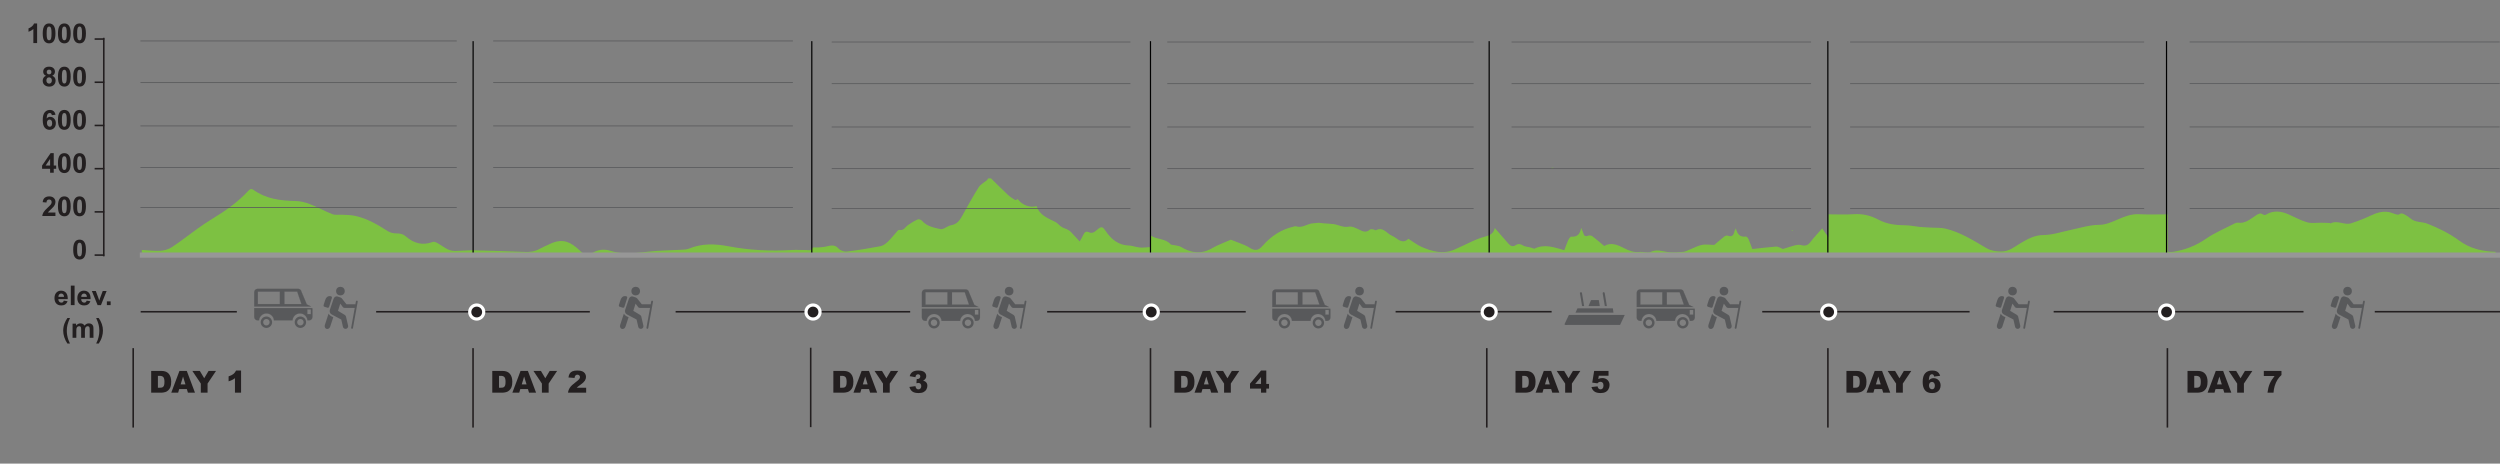 <?xml version="1.0" encoding="utf-8"?>
<!-- Generator: Adobe Illustrator 16.0.0, SVG Export Plug-In . SVG Version: 6.00 Build 0)  -->
<!DOCTYPE svg PUBLIC "-//W3C//DTD SVG 1.1//EN" "http://www.w3.org/Graphics/SVG/1.1/DTD/svg11.dtd">
<svg version="1.1" id="Layer_1" xmlns="http://www.w3.org/2000/svg" xmlns:xlink="http://www.w3.org/1999/xlink" x="0px" y="0px"
	 width="1561.082px" height="289.486px" viewBox="384.321 52.847 1561.082 289.486"
	 enable-background="new 384.321 52.847 1561.082 289.486" xml:space="preserve">
<rect x="384.321" y="52.847" width="1561.082" height="289.486" fill="#808080" stroke="none"/>
<g>
	<path fill="#7DC142" d="M752.622,211.811c3.925-2.721,8.008-3.929,12.845-2.361c7.729,2.51,15.585,1.482,23.488,0.56
		c6.876-0.798,13.844-0.794,20.769-1.198c1.611-0.1,3.341-0.107,4.786-0.709c8.081-3.359,16.27-3.063,24.669-1.475
		c13.064,2.471,26.267,3.156,39.55,2.321c2.943-0.188,5.913,0.073,8.869,0.028c1.47-0.021,3.135,0.74,4.179-1.361
		c0.262-0.528,2.282-0.133,3.488-0.244c1.749-0.162,3.539-0.219,5.226-0.651c2.759-0.71,5.165-1.245,7.504,1.372
		c1.067,1.193,3.396,2.033,5.011,1.842c7.067-0.85,14.105-2.007,21.095-3.351c1.67-0.319,3.335-1.575,4.62-2.803
		c2.128-2.028,3.938-4.395,5.905-6.597c0.307-0.341,0.82-0.871,1.107-0.799c2.868,0.732,3.875-1.781,5.64-3.035
		c1.913-1.356,3.975-2.565,6.114-3.521c0.624-0.281,2.047,0.252,2.563,0.867c3.004,3.566,7.451,4.255,11.458,5.225
		c1.942,0.471,4.436-2.057,6.81-2.458c3.607-0.606,5.284-3.009,6.832-5.789c0.463-0.83,0.888-1.689,1.359-2.515
		c2.978-5.191,5.794-10.491,9.038-15.512c1.14-1.767,3.351-2.837,5.038-4.262c0.349-0.294,0.551-0.766,0.817-1.154
		c0.572,0,1.146,0,1.721,0c3.522,3.447,6.996,6.945,10.596,10.315c1.354,1.268,2.96,2.285,4.546,3.26
		c0.275,0.172,1.024-0.428,1.557-0.672c2.563,3.69,7.551,5.64,11.815,4.413c1.775,5.711,6.943,7.502,11.687,9.899
		c1.407,0.714,2.426,2.154,3.775,3.025c1.151,0.742,2.554,1.088,3.793,1.713c0.735,0.368,1.469,0.84,2.036,1.422
		c1.793,1.84,3.507,3.758,5.614,6.037c0.947-1.735,1.688-2.906,2.241-4.16c0.679-1.539,1.715-2.455,3.329-1.676
		c2.299,1.11,3.706-0.131,5.271-1.471c2.798-2.388,3.447-2.033,5.419,0.86c3.45,5.065,7.885,8.788,14.489,8.97
		c1.563,0.043,3.11,0.621,4.675,0.896c1.102,0.195,2.219,0.42,3.325,0.416c1.705-0.011,3.408-0.211,5.438-0.351
		c0-2.101,0-4.435,0-7.272c4.106,2.771,9.213,1.773,12.483,5.468c0.505,0.569,1.783,0.442,2.697,0.667
		c1.283,0.313,2.728,0.378,3.813,1.031c6.352,3.834,12.644,4.771,19.415,0.841c3.622-2.101,7.649-3.505,11.774-5.347
		c1.807,0.702,4.172,1.58,6.501,2.541c1.637,0.678,3.361,1.264,4.814,2.238c3.467,2.327,5.725,2.221,8.498-0.945
		c5.207-5.939,11.441-10.187,19.224-11.963c0.553-0.127,1.196-0.377,1.68-0.214c3.923,1.32,7.043-1.731,10.685-1.896
		c1.188-0.051,2.364-0.293,3.555-0.316c0.842-0.015,1.684,0.233,2.533,0.305c2.197,0.183,4.412,0.231,6.598,0.513
		c3.203,0.415,6.045,2.321,9.621,1.604c1.813-0.368,4.098,0.726,5.939,1.623c2.463,1.21,4.671,2.486,7.204,0.183
		c0.406-0.368,1.406-0.188,2.11-0.099c0.553,0.066,1.251,0.709,1.582,0.536c4.573-2.439,6.767,2.053,10.006,3.41
		c1.384,0.574,2.6,1.559,3.874,2.384c2.248,1.457,4.421,1.675,6.414-0.483c2.848,1.783,5.428,3.861,8.36,5.131
		c6.554,2.838,13.35,4.693,20.406,1.639c3.774-1.639,7.449-3.5,11.193-5.211c1.639-0.746,3.321-1.414,5.011-2.038
		c3.531-1.315,7.944-1.176,8.98-6.237c3.104,3.549,5.813,6.604,8.469,9.707c1.353,1.581,2.8,2.217,4.715,0.956
		c1.531-1.003,2.871-0.731,4.459,0.261c1.221,0.771,2.925,0.762,4.398,1.158c0.975,0.266,1.921,0.635,2.645,0.877
		c6.387-3.229,12.411-0.887,18.738,0.909c0.842-2.196,1.56-4.34,2.499-6.383c0.39-0.849,1.316-2.146,1.896-2.095
		c3.512,0.322,5.357-1.348,6.168-5.467c0.646,1.612,1.035,2.379,1.262,3.19c0.463,1.665,1.188,2.438,3.084,1.673
		c0.731-0.297,2.009-0.119,2.645,0.365c2.506,1.885,4.854,3.977,7.368,6.079c4.287-2.539,8.554-0.642,12.454,1.376
		c3.078,1.595,5.935,2.719,9.457,2.327c2.345-0.267,5.158,0.942,7.061,0.026c3.908-1.875,7.306-0.367,10.979,0.094
		c3.091,0.388,6.295,0.117,9.423-0.163c1.438-0.13,2.82-0.97,4.218-1.517c2.473-0.971,4.864-2.31,7.423-2.841
		c2.228-0.463,4.637-0.021,7.688,0.036c1.599-1.343,3.951-3.391,6.397-5.32c0.507-0.402,1.485-0.701,2.021-0.481
		c2.653,1.069,3.647-0.261,4.168-2.556c0.097-0.436,0.358-0.836,0.893-2.035c0.902,3.877,2.769,5.668,6.313,5.146
		c0.462-0.064,1.313,0.93,1.604,1.596c0.947,2.174,1.717,4.422,2.389,6.2c5.163-0.555,9.998-1.147,14.851-1.534
		c0.996-0.078,2.063,0.602,3.09,0.961c0.415,0.149,0.871,0.625,1.192,0.532c2.393-0.678,4.733-1.534,7.136-2.171
		c1.19-0.313,2.567-0.609,3.704-0.313c2.519,0.658,4.479,0.636,6.245-1.743c2.146-2.894,4.691-5.491,7.38-8.58
		c1.113,1.587,2.318,3.303,3.911,5.565c0-4.914,0-9.369,0-14.376c5.485,0,10.532,0.274,15.534-0.075
		c5.617-0.392,10.687,0.713,15.638,3.377c5.222,2.809,10.981,3.527,16.893,3.541c2.921,0.006,5.831,0.719,8.76,0.994
		c2.552,0.242,5.116,0.313,7.677,0.467c2.806,0.166,5.697-0.028,8.4,0.587c9.414,2.155,17.463,7.356,25.662,12.139
		c2.882,1.681,5.572,2.101,9.001,2.175c5.261,0.112,8.36-2.794,12.252-5.085c4.411-2.598,8.769-5.153,14.506-5.2
		c5.707-0.049,11.406-2.03,17.102-3.215c5.913-1.236,11.629-3.119,17.868-3.154c3.815-0.019,7.767-1.776,11.398-3.354
		c4.331-1.876,8.506-3.54,13.405-3.27c5.785,0.322,11.601,0.075,17.702,0.075c0,8.023,0,15.518,0,23.419
		c1.398,0,2.522,0.152,3.595-0.024c7.403-1.218,14.128-3.812,20.423-8.173c5.467-3.787,11.768-6.381,17.725-9.461
		c0.653-0.342,1.493-0.653,2.185-0.551c4.574,0.689,7.663-2.229,11.058-4.408c1.459-0.938,2.816-2.029,4.658-0.668
		c0.414,0.304,1.367,0.327,1.815,0.057c4.611-2.79,9.243-2.249,13.903-0.233c3.926,1.699,7.713,3.858,11.788,5.024
		c2.782,0.792,5.957,0.209,8.954,0.261c1.638,0.028,3.272,0.085,4.905,0.154c0.272,0.017,0.623,0.336,0.799,0.243
		c4.279-2.223,8.614,1.305,12.803-0.053c4.134-1.345,8.232-2.9,12.15-4.772c3.901-1.87,7.785-3.077,12.096-2.076
		c1.164,0.271,2.253,0.851,3.41,1.157c0.737,0.2,1.813,0.518,2.261,0.174c1.637-1.283,2.875-0.289,4.166,0.442
		c0.987,0.563,1.979,1.17,2.813,1.931c3.048,2.785,7.188,2.03,10.6,3.359c7.032,2.753,13.876,6.092,19.985,10.607
		c6.805,5.023,14.492,6.782,22.715,6.993c0,0.574,0,1.147,0,1.722C1545.974,211.811,1149.297,211.811,752.622,211.811z"/>
	<path fill="#7DC142" d="M472.886,208.939c3.876,0.211,7.774,0.748,11.626,0.519c2.454-0.149,5.154-0.961,7.194-2.31
		c5.479-3.61,10.633-7.721,15.981-11.543c3.096-2.205,6.248-4.354,9.504-6.319c8.131-4.898,15.793-10.375,22.272-17.368
		c0.999-1.082,1.863-1.424,3.154-0.495c7.807,5.621,16.764,6.755,26.067,6.928c3.057,0.057,6.236,0.825,9.104,1.936
		c4.775,1.848,9.263,4.44,14.04,6.283c1.884,0.729,4.226,0.229,6.355,0.365c2.602,0.168,5.255,0.154,7.785,0.685
		c7.595,1.606,14.146,5.51,20.615,9.619c1.487,0.942,3.545,1.362,5.338,1.353c2.218-0.009,4.068,0.332,5.764,1.825
		c4.954,4.358,10.473,5.952,16.911,3.479c0.81-0.309,2.159,0.33,3.081,0.844c3.458,1.936,6.439,4.931,10.786,4.828
		c2.939-0.064,5.875-0.293,8.813-0.383c1.79-0.05,3.587-0.004,5.378,0.043c9.822,0.279,19.649,0.484,29.467,0.92
		c3.246,0.139,6.213-0.243,9.062-1.849c1.906-1.073,3.959-1.884,5.925-2.858c6.741-3.34,11.697-2.734,17.41,2.192
		c1.579,1.36,3.11,2.778,4.662,4.175c-92.099,0-184.197,0-276.296-0.006C472.886,210.848,472.886,209.896,472.886,208.939z"/>
</g>
<line fill="none" stroke="#000000" stroke-width="0.75" stroke-miterlimit="10" x1="1102.72" y1="78.55" x2="1102.72" y2="212.626"/>
<line fill="none" stroke="#000000" stroke-width="0.75" stroke-miterlimit="10" x1="1314.204" y1="78.55" x2="1314.204" y2="212.626"/>
<line fill="none" stroke="#000000" stroke-width="0.75" stroke-miterlimit="10" x1="891.235" y1="78.55" x2="891.235" y2="212.626"/>
<line fill="none" stroke="#000000" stroke-width="0.75" stroke-miterlimit="10" x1="679.752" y1="78.55" x2="679.752" y2="212.626"/>
<line fill="none" stroke="#000000" stroke-width="0.75" stroke-miterlimit="10" x1="1525.688" y1="78.55" x2="1525.688" y2="212.626"/>
<line fill="none" stroke="#000000" stroke-width="0.75" stroke-miterlimit="10" x1="1737.171" y1="78.55" x2="1737.171" y2="212.626"/>
<path fill="none" stroke="#FFFFFF" stroke-width="0.75" stroke-miterlimit="10" d="M683.176,211.986"/>
<path fill="none" stroke="#FFFFFF" stroke-width="0.75" stroke-miterlimit="10" d="M683.765,209.531"/>
<path fill="none" stroke="#FFFFFF" stroke-width="0.75" stroke-miterlimit="10" d="M682.505,212.102"/>
<polygon fill="#7DC242" points="1354.576,157.61 1353.207,158.31 1353.207,157.61 "/>
<path fill="none" stroke="#FFFFFF" stroke-width="0.75" stroke-miterlimit="10" d="M669.521,213.102"/>
<line fill="none" stroke="#231F20" stroke-miterlimit="10" x1="472.167" y1="247.516" x2="532.201" y2="247.516"/>
<line fill="none" stroke="#58595B" stroke-width="0.5" stroke-miterlimit="10" x1="472.02" y1="78.418" x2="669.521" y2="78.418"/>
<line fill="none" stroke="#58595B" stroke-width="0.5" stroke-miterlimit="10" x1="472.02" y1="104.428" x2="669.521" y2="104.428"/>
<line fill="none" stroke="#58595B" stroke-width="0.5" stroke-miterlimit="10" x1="472.02" y1="131.478" x2="669.521" y2="131.478"/>
<line fill="none" stroke="#58595B" stroke-width="0.5" stroke-miterlimit="10" x1="472.02" y1="157.488" x2="669.521" y2="157.488"/>
<line fill="none" stroke="#58595B" stroke-width="0.5" stroke-miterlimit="10" x1="472.02" y1="182.458" x2="669.521" y2="182.458"/>
<line fill="none" stroke="#58595B" stroke-width="0.5" stroke-miterlimit="10" x1="879.434" y1="78.418" x2="692.279" y2="78.418"/>
<line fill="none" stroke="#58595B" stroke-width="0.5" stroke-miterlimit="10" x1="879.434" y1="104.428" x2="692.279" y2="104.428"/>
<line fill="none" stroke="#58595B" stroke-width="0.5" stroke-miterlimit="10" x1="879.434" y1="131.478" x2="692.279" y2="131.478"/>
<line fill="none" stroke="#58595B" stroke-width="0.5" stroke-miterlimit="10" x1="879.434" y1="157.488" x2="692.279" y2="157.488"/>
<line fill="none" stroke="#58595B" stroke-width="0.5" stroke-miterlimit="10" x1="879.434" y1="182.458" x2="692.279" y2="182.458"/>
<line fill="none" stroke="#58595B" stroke-width="0.5" stroke-miterlimit="10" x1="1304.494" y1="79.084" x2="1113.201" y2="79.084"/>
<line fill="none" stroke="#58595B" stroke-width="0.5" stroke-miterlimit="10" x1="1304.494" y1="105.095" x2="1113.201" y2="105.095"/>
<line fill="none" stroke="#58595B" stroke-width="0.5" stroke-miterlimit="10" x1="1304.494" y1="132.145" x2="1113.201" y2="132.145"/>
<line fill="none" stroke="#58595B" stroke-width="0.5" stroke-miterlimit="10" x1="1304.494" y1="158.155" x2="1113.201" y2="158.155"/>
<line fill="none" stroke="#58595B" stroke-width="0.5" stroke-miterlimit="10" x1="1304.494" y1="183.125" x2="1113.201" y2="183.125"/>
<line fill="none" stroke="#58595B" stroke-width="0.5" stroke-miterlimit="10" x1="1515.201" y1="79.084" x2="1328.201" y2="79.084"/>
<line fill="none" stroke="#58595B" stroke-width="0.5" stroke-miterlimit="10" x1="1515.201" y1="105.095" x2="1328.201" y2="105.095"/>
<line fill="none" stroke="#58595B" stroke-width="0.5" stroke-miterlimit="10" x1="1515.201" y1="132.145" x2="1328.201" y2="132.145"/>
<line fill="none" stroke="#58595B" stroke-width="0.5" stroke-miterlimit="10" x1="1515.201" y1="158.155" x2="1328.201" y2="158.155"/>
<line fill="none" stroke="#58595B" stroke-width="0.5" stroke-miterlimit="10" x1="1515.201" y1="183.125" x2="1328.201" y2="183.125"/>
<line fill="none" stroke="#58595B" stroke-width="0.5" stroke-miterlimit="10" x1="1539.604" y1="79.084" x2="1723.201" y2="79.084"/>
<line fill="none" stroke="#58595B" stroke-width="0.5" stroke-miterlimit="10" x1="1539.604" y1="105.095" x2="1723.201" y2="105.095"/>
<line fill="none" stroke="#58595B" stroke-width="0.5" stroke-miterlimit="10" x1="1539.604" y1="132.145" x2="1723.201" y2="132.145"/>
<line fill="none" stroke="#58595B" stroke-width="0.5" stroke-miterlimit="10" x1="1539.604" y1="158.155" x2="1723.201" y2="158.155"/>
<line fill="none" stroke="#58595B" stroke-width="0.5" stroke-miterlimit="10" x1="1539.604" y1="183.125" x2="1723.201" y2="183.125"/>
<line fill="none" stroke="#58595B" stroke-width="0.5" stroke-miterlimit="10" x1="1090.201" y1="79.084" x2="903.666" y2="79.084"/>
<line fill="none" stroke="#58595B" stroke-width="0.5" stroke-miterlimit="10" x1="1090.201" y1="105.095" x2="903.666" y2="105.095"/>
<line fill="none" stroke="#58595B" stroke-width="0.5" stroke-miterlimit="10" x1="1090.201" y1="132.145" x2="903.666" y2="132.145"/>
<line fill="none" stroke="#58595B" stroke-width="0.5" stroke-miterlimit="10" x1="1090.201" y1="158.155" x2="903.666" y2="158.155"/>
<line fill="none" stroke="#58595B" stroke-width="0.5" stroke-miterlimit="10" x1="1090.201" y1="183.125" x2="903.666" y2="183.125"/>
<line fill="none" stroke="#231F20" stroke-miterlimit="10" x1="1038.201" y1="247.516" x2="1162.201" y2="247.516"/>
<circle fill="#231F20" stroke="#FFFFFF" stroke-width="2" stroke-miterlimit="10" cx="1103.201" cy="247.685" r="4.374"/>
<line fill="none" stroke="#58595B" stroke-width="0.5" stroke-miterlimit="10" x1="1945.182" y1="79.054" x2="1751.604" y2="79.054"/>
<line fill="none" stroke="#58595B" stroke-width="0.5" stroke-miterlimit="10" x1="1945.182" y1="105.064" x2="1751.604" y2="105.064"/>
<line fill="none" stroke="#58595B" stroke-width="0.5" stroke-miterlimit="10" x1="1945.182" y1="132.115" x2="1751.604" y2="132.115"/>
<line fill="none" stroke="#58595B" stroke-width="0.5" stroke-miterlimit="10" x1="1945.182" y1="158.125" x2="1751.604" y2="158.125"/>
<line fill="none" stroke="#58595B" stroke-width="0.5" stroke-miterlimit="10" x1="1945.182" y1="183.094" x2="1751.604" y2="183.094"/>
<line fill="none" stroke="#231F20" stroke-miterlimit="10" x1="1255.782" y1="247.486" x2="1353.207" y2="247.486"/>
<line fill="none" stroke="#231F20" stroke-miterlimit="10" x1="467.492" y1="270.235" x2="467.492" y2="319.834"/>
<line fill="none" stroke="#231F20" stroke-miterlimit="10" x1="679.705" y1="270.235" x2="679.705" y2="319.834"/>
<line fill="none" stroke="#231F20" stroke-miterlimit="10" x1="890.549" y1="269.97" x2="890.549" y2="319.568"/>
<line fill="none" stroke="#231F20" stroke-miterlimit="10" x1="619.201" y1="247.516" x2="752.622" y2="247.516"/>
<circle fill="#231F20" stroke="#FFFFFF" stroke-width="2" stroke-miterlimit="10" cx="682.001" cy="247.685" r="4.374"/>
<line fill="none" stroke="#231F20" stroke-miterlimit="10" x1="806.201" y1="247.516" x2="952.666" y2="247.516"/>
<circle fill="#231F20" stroke="#FFFFFF" stroke-width="2" stroke-miterlimit="10" cx="892.001" cy="247.685" r="4.374"/>
<g>
	<path fill="#231F20" d="M478.721,284.451h6.244c1.23,0,2.226,0.167,2.982,0.501c0.758,0.334,1.384,0.813,1.879,1.438
		s0.854,1.352,1.076,2.18c0.222,0.83,0.334,1.707,0.334,2.636c0,1.453-0.166,2.581-0.496,3.382
		c-0.331,0.801-0.791,1.473-1.378,2.014c-0.588,0.541-1.22,0.9-1.894,1.08c-0.922,0.248-1.757,0.371-2.505,0.371h-6.244
		L478.721,284.451L478.721,284.451z M482.924,287.531v7.431h1.03c0.878,0,1.503-0.097,1.874-0.292
		c0.371-0.193,0.662-0.533,0.872-1.021c0.21-0.484,0.314-1.271,0.314-2.36c0-1.44-0.234-2.427-0.705-2.959
		c-0.47-0.532-1.25-0.798-2.338-0.798H482.924z"/>
	<path fill="#231F20" d="M500.989,295.807h-4.771l-0.663,2.245h-4.291l5.112-13.601h4.584l5.111,13.601h-4.401L500.989,295.807z
		 M500.118,292.866l-1.501-4.89l-1.485,4.89H500.118z"/>
	<path fill="#231F20" d="M504.419,284.451h4.668l2.74,4.588l2.746-4.588h4.643l-5.288,7.904v5.695h-4.212v-5.695L504.419,284.451z"
		/>
	<path fill="#231F20" d="M534.858,284.221v13.831h-3.822v-9.063c-0.619,0.471-1.217,0.851-1.795,1.142
		c-0.579,0.291-1.305,0.569-2.177,0.835v-3.099c1.286-0.414,2.285-0.912,2.997-1.493c0.712-0.582,1.269-1.299,1.671-2.152H534.858
		L534.858,284.221z"/>
	<path fill="#231F20" d="M691.71,284.451h6.244c1.229,0,2.225,0.167,2.981,0.501c0.759,0.334,1.385,0.813,1.88,1.438
		s0.854,1.352,1.075,2.18c0.223,0.83,0.334,1.707,0.334,2.636c0,1.453-0.166,2.581-0.495,3.382
		c-0.331,0.801-0.791,1.473-1.378,2.014c-0.589,0.541-1.22,0.9-1.894,1.08c-0.922,0.248-1.757,0.371-2.505,0.371h-6.244
		L691.71,284.451L691.71,284.451z M695.913,287.531v7.431h1.03c0.878,0,1.503-0.097,1.874-0.292
		c0.371-0.193,0.662-0.533,0.872-1.021c0.21-0.484,0.314-1.271,0.314-2.36c0-1.44-0.234-2.427-0.705-2.959
		c-0.47-0.532-1.25-0.798-2.338-0.798H695.913z"/>
	<path fill="#231F20" d="M713.979,295.807h-4.771l-0.663,2.245h-4.291l5.112-13.601h4.584l5.11,13.601h-4.4L713.979,295.807z
		 M713.107,292.866l-1.501-4.89l-1.485,4.89H713.107z"/>
	<path fill="#231F20" d="M717.409,284.451h4.668l2.74,4.588l2.745-4.588h4.644l-5.288,7.904v5.695h-4.212v-5.695L717.409,284.451z"
		/>
	<path fill="#231F20" d="M750.343,298.052h-11.337c0.13-1.118,0.524-2.172,1.184-3.159c0.657-0.985,1.894-2.149,3.705-3.492
		c1.107-0.822,1.815-1.447,2.125-1.873c0.31-0.428,0.465-0.832,0.465-1.217c0-0.414-0.153-0.769-0.459-1.063
		c-0.307-0.293-0.691-0.439-1.155-0.439c-0.482,0-0.876,0.15-1.183,0.455c-0.307,0.303-0.513,0.838-0.617,1.604l-3.785-0.307
		c0.147-1.063,0.42-1.895,0.815-2.49c0.396-0.598,0.954-1.055,1.675-1.373s1.718-0.479,2.991-0.479c1.33,0,2.364,0.151,3.104,0.454
		c0.739,0.304,1.32,0.769,1.744,1.396c0.423,0.629,0.635,1.332,0.635,2.111c0,0.828-0.243,1.619-0.728,2.375
		c-0.486,0.754-1.369,1.582-2.649,2.485c-0.761,0.524-1.27,0.894-1.526,1.104s-0.559,0.485-0.904,0.826h5.899L750.343,298.052
		L750.343,298.052z"/>
	<path fill="#231F20" d="M904.697,284.451h6.244c1.229,0,2.225,0.167,2.981,0.501s1.384,0.813,1.879,1.438
		c0.494,0.625,0.854,1.352,1.076,2.18c0.222,0.83,0.334,1.707,0.334,2.636c0,1.453-0.166,2.581-0.497,3.382s-0.79,1.473-1.378,2.014
		c-0.587,0.541-1.218,0.9-1.893,1.08c-0.921,0.248-1.756,0.371-2.504,0.371h-6.244L904.697,284.451L904.697,284.451z M908.9,287.531
		v7.431h1.028c0.878,0,1.503-0.097,1.874-0.292c0.371-0.193,0.662-0.533,0.872-1.021c0.21-0.484,0.315-1.271,0.315-2.36
		c0-1.44-0.235-2.427-0.705-2.959s-1.249-0.798-2.338-0.798H908.9z"/>
	<path fill="#231F20" d="M926.966,295.807h-4.771l-0.662,2.245h-4.292l5.112-13.601h4.584l5.109,13.601h-4.4L926.966,295.807z
		 M926.094,292.866l-1.501-4.89l-1.484,4.89H926.094z"/>
	<path fill="#231F20" d="M930.396,284.451h4.668l2.739,4.588l2.746-4.588h4.644l-5.287,7.904v5.695h-4.213v-5.695L930.396,284.451z"
		/>
	<path fill="#231F20" d="M955.938,288.385l-3.571-0.64c0.297-1.14,0.867-2.011,1.712-2.617c0.844-0.604,2.039-0.907,3.585-0.907
		c1.774,0,3.059,0.329,3.851,0.991s1.188,1.494,1.188,2.496c0,0.587-0.161,1.119-0.482,1.597c-0.32,0.476-0.808,0.894-1.456,1.252
		c0.525,0.129,0.929,0.28,1.205,0.455c0.452,0.276,0.803,0.645,1.055,1.098c0.25,0.455,0.376,0.998,0.376,1.629
		c0,0.791-0.208,1.552-0.622,2.277c-0.414,0.727-1.012,1.287-1.79,1.68c-0.779,0.393-1.805,0.59-3.071,0.59
		c-1.237,0-2.213-0.146-2.927-0.438c-0.715-0.291-1.304-0.716-1.764-1.274c-0.461-0.56-0.814-1.265-1.063-2.11l3.776-0.502
		c0.147,0.762,0.378,1.289,0.689,1.582c0.313,0.294,0.71,0.441,1.192,0.441c0.507,0,0.929-0.187,1.267-0.558
		c0.337-0.37,0.505-0.866,0.505-1.483c0-0.631-0.162-1.12-0.485-1.467c-0.325-0.347-0.767-0.521-1.322-0.521
		c-0.297,0-0.705,0.073-1.225,0.224l0.194-2.699c0.21,0.03,0.374,0.047,0.491,0.047c0.495,0,0.907-0.158,1.238-0.475
		s0.497-0.689,0.497-1.121c0-0.416-0.124-0.746-0.371-0.994c-0.248-0.246-0.588-0.371-1.021-0.371c-0.444,0-0.807,0.136-1.085,0.403
		C956.225,287.239,956.036,287.711,955.938,288.385z"/>
	<path fill="#231F20" d="M1117.677,284.451h6.243c1.231,0,2.227,0.167,2.983,0.501s1.384,0.813,1.878,1.438
		c0.495,0.625,0.854,1.352,1.076,2.18c0.222,0.83,0.334,1.707,0.334,2.636c0,1.453-0.165,2.581-0.496,3.382s-0.79,1.473-1.377,2.014
		c-0.588,0.541-1.219,0.9-1.893,1.08c-0.923,0.248-1.758,0.371-2.507,0.371h-6.243L1117.677,284.451L1117.677,284.451z
		 M1121.879,287.531v7.431h1.03c0.878,0,1.503-0.097,1.874-0.292c0.371-0.193,0.662-0.533,0.872-1.021
		c0.21-0.484,0.314-1.271,0.314-2.36c0-1.44-0.234-2.427-0.705-2.959c-0.47-0.532-1.249-0.798-2.338-0.798H1121.879z"/>
	<path fill="#231F20" d="M1139.945,295.807h-4.771l-0.662,2.245h-4.291l5.111-13.601h4.584l5.111,13.601h-4.401L1139.945,295.807z
		 M1139.073,292.866l-1.501-4.89l-1.485,4.89H1139.073z"/>
	<path fill="#231F20" d="M1143.376,284.451h4.668l2.74,4.588l2.746-4.588h4.644l-5.289,7.904v5.695h-4.211v-5.695L1143.376,284.451z
		"/>
	<path fill="#231F20" d="M1171.746,295.51h-6.884v-3.107l6.884-8.182h3.293v8.357h1.707v2.932h-1.707v2.542h-3.293V295.51z
		 M1171.746,292.578v-4.28l-3.638,4.28H1171.746z"/>
	<path fill="#231F20" d="M1330.656,284.451h6.244c1.229,0,2.225,0.167,2.981,0.501s1.384,0.813,1.879,1.438
		c0.494,0.625,0.854,1.352,1.076,2.18c0.223,0.83,0.334,1.707,0.334,2.636c0,1.453-0.166,2.581-0.497,3.382
		c-0.33,0.801-0.79,1.473-1.378,2.014c-0.587,0.541-1.218,0.9-1.893,1.08c-0.921,0.248-1.756,0.371-2.504,0.371h-6.244
		L1330.656,284.451L1330.656,284.451z M1334.859,287.531v7.431h1.028c0.878,0,1.503-0.097,1.874-0.292
		c0.371-0.193,0.662-0.533,0.872-1.021c0.21-0.484,0.315-1.271,0.315-2.36c0-1.44-0.235-2.427-0.705-2.959s-1.249-0.798-2.338-0.798
		H1334.859z"/>
	<path fill="#231F20" d="M1352.925,295.807h-4.771l-0.662,2.245h-4.292l5.112-13.601h4.584l5.109,13.601h-4.399L1352.925,295.807z
		 M1352.053,292.866l-1.501-4.89l-1.484,4.89H1352.053z"/>
	<path fill="#231F20" d="M1356.355,284.451h4.668l2.739,4.588l2.746-4.588h4.644l-5.287,7.904v5.695h-4.213v-5.695L1356.355,284.451
		z"/>
	<path fill="#231F20" d="M1379.762,284.451h8.973v3.015h-6.077l-0.324,2.041c0.421-0.196,0.836-0.346,1.248-0.444
		c0.411-0.1,0.817-0.148,1.22-0.148c1.36,0,2.465,0.412,3.313,1.234c0.848,0.821,1.271,1.857,1.271,3.106
		c0,0.879-0.218,1.724-0.653,2.533c-0.437,0.812-1.056,1.429-1.855,1.854s-1.826,0.642-3.075,0.642
		c-0.896,0-1.665-0.087-2.306-0.257s-1.186-0.422-1.633-0.76c-0.448-0.338-0.813-0.72-1.09-1.146
		c-0.278-0.428-0.511-0.959-0.695-1.596l3.822-0.418c0.092,0.612,0.309,1.078,0.647,1.396c0.341,0.319,0.746,0.479,1.216,0.479
		c0.525,0,0.96-0.201,1.305-0.6c0.343-0.398,0.515-0.994,0.515-1.785c0-0.812-0.173-1.404-0.521-1.781
		c-0.347-0.377-0.808-0.566-1.382-0.566c-0.364,0-0.718,0.09-1.059,0.27c-0.253,0.131-0.531,0.365-0.834,0.705l-3.22-0.464
		L1379.762,284.451z"/>
	<path fill="#231F20" d="M1537.3,284.451h6.243c1.231,0,2.227,0.167,2.983,0.501s1.384,0.813,1.878,1.438
		c0.495,0.625,0.854,1.352,1.076,2.18c0.222,0.83,0.334,1.707,0.334,2.636c0,1.453-0.165,2.581-0.496,3.382s-0.79,1.473-1.377,2.014
		c-0.588,0.541-1.219,0.9-1.893,1.08c-0.923,0.248-1.758,0.371-2.507,0.371h-6.243L1537.3,284.451L1537.3,284.451z
		 M1541.502,287.531v7.431h1.03c0.878,0,1.503-0.097,1.874-0.292c0.371-0.193,0.662-0.533,0.872-1.021
		c0.21-0.484,0.314-1.271,0.314-2.36c0-1.44-0.235-2.427-0.705-2.959s-1.249-0.798-2.338-0.798H1541.502z"/>
	<path fill="#231F20" d="M1559.568,295.807h-4.771l-0.662,2.245h-4.291l5.111-13.601h4.584l5.111,13.601h-4.401L1559.568,295.807z
		 M1558.696,292.866l-1.501-4.89l-1.485,4.89H1558.696z"/>
	<path fill="#231F20" d="M1562.999,284.451h4.668l2.74,4.588l2.746-4.588h4.644l-5.289,7.904v5.695h-4.211v-5.695L1562.999,284.451z
		"/>
	<path fill="#231F20" d="M1595.813,287.514l-3.757,0.463c-0.099-0.524-0.265-0.896-0.495-1.113c-0.232-0.217-0.52-0.324-0.858-0.324
		c-0.612,0-1.089,0.311-1.429,0.928c-0.247,0.445-0.431,1.398-0.549,2.857c0.452-0.457,0.916-0.797,1.394-1.016
		c0.476-0.22,1.026-0.33,1.649-0.33c1.214,0,2.237,0.434,3.076,1.299c0.838,0.867,1.258,1.965,1.258,3.295
		c0,0.896-0.213,1.716-0.637,2.457c-0.424,0.742-1.011,1.305-1.763,1.685c-0.751,0.382-1.692,0.571-2.825,0.571
		c-1.359,0-2.452-0.232-3.273-0.696c-0.822-0.464-1.479-1.204-1.973-2.222c-0.49-1.018-0.736-2.364-0.736-4.041
		c0-2.455,0.517-4.253,1.55-5.395c1.032-1.142,2.464-1.711,4.295-1.711c1.082,0,1.938,0.125,2.564,0.375s1.148,0.616,1.563,1.1
		C1595.281,286.177,1595.597,286.783,1595.813,287.514z M1588.855,293.57c0,0.736,0.186,1.313,0.557,1.729
		c0.371,0.418,0.825,0.626,1.363,0.626c0.494,0,0.908-0.188,1.242-0.564s0.502-0.94,0.502-1.688c0-0.767-0.174-1.352-0.521-1.754
		c-0.347-0.401-0.776-0.603-1.289-0.603c-0.526,0-0.967,0.193-1.322,0.584C1589.032,292.29,1588.855,292.848,1588.855,293.57z"/>
	<path fill="#231F20" d="M1750.279,284.451h6.244c1.229,0,2.225,0.167,2.981,0.501s1.384,0.813,1.879,1.438
		c0.494,0.625,0.854,1.352,1.076,2.18c0.223,0.83,0.334,1.707,0.334,2.636c0,1.453-0.166,2.581-0.497,3.382
		c-0.33,0.801-0.79,1.473-1.378,2.014c-0.587,0.541-1.218,0.9-1.893,1.08c-0.921,0.248-1.756,0.371-2.504,0.371h-6.244
		L1750.279,284.451L1750.279,284.451z M1754.482,287.531v7.431h1.028c0.878,0,1.503-0.097,1.874-0.292
		c0.371-0.193,0.662-0.533,0.872-1.021c0.21-0.484,0.315-1.271,0.315-2.36c0-1.44-0.235-2.427-0.705-2.959s-1.249-0.798-2.338-0.798
		H1754.482z"/>
	<path fill="#231F20" d="M1772.548,295.807h-4.771l-0.662,2.245h-4.292l5.112-13.601h4.584l5.109,13.601h-4.4L1772.548,295.807z
		 M1771.676,292.866l-1.501-4.89l-1.484,4.89H1771.676z"/>
	<path fill="#231F20" d="M1775.979,284.451h4.668l2.74,4.588l2.746-4.588h4.643l-5.286,7.904v5.695h-4.214v-5.695L1775.979,284.451z
		"/>
	<path fill="#231F20" d="M1797.92,284.451h11.03v2.552c-0.959,0.865-1.76,1.804-2.403,2.812c-0.779,1.225-1.395,2.588-1.846,4.092
		c-0.358,1.168-0.6,2.551-0.724,4.146h-3.768c0.297-2.221,0.765-4.081,1.4-5.585c0.638-1.503,1.646-3.111,3.024-4.824h-6.717v-3.191
		H1797.92z"/>
</g>
<line fill="none" stroke="#231F20" stroke-miterlimit="10" x1="1484.725" y1="247.486" x2="1614.201" y2="247.486"/>
<line fill="none" stroke="#231F20" stroke-miterlimit="10" x1="1945.503" y1="247.486" x2="1867.201" y2="247.486"/>
<circle fill="#231F20" stroke="#FFFFFF" stroke-width="2" stroke-miterlimit="10" cx="1314.201" cy="247.685" r="4.374"/>
<circle fill="#231F20" stroke="#FFFFFF" stroke-width="2" stroke-miterlimit="10" cx="1526.201" cy="247.685" r="4.374"/>
<line fill="none" stroke="#231F20" stroke-miterlimit="10" x1="1666.692" y1="247.486" x2="1822.706" y2="247.486"/>
<circle fill="#231F20" stroke="#FFFFFF" stroke-width="2" stroke-miterlimit="10" cx="1737.201" cy="247.685" r="4.374"/>
<line fill="none" stroke="#231F20" stroke-miterlimit="10" x1="1102.721" y1="270.235" x2="1102.721" y2="319.834"/>
<line fill="none" stroke="#231F20" stroke-miterlimit="10" x1="1312.721" y1="270.235" x2="1312.721" y2="319.834"/>
<line fill="none" stroke="#231F20" stroke-miterlimit="10" x1="1525.721" y1="270.235" x2="1525.721" y2="319.834"/>
<line fill="none" stroke="#231F20" stroke-miterlimit="10" x1="1737.721" y1="270.235" x2="1737.721" y2="319.834"/>
<polygon fill="#7DC242" points="1503.962,196.514 1503.52,196.917 1502.911,196.514 "/>
<line fill="none" stroke="#231F20" stroke-miterlimit="10" x1="449.423" y1="131.19" x2="443.409" y2="131.19"/>
<line fill="none" stroke="#231F20" stroke-miterlimit="10" x1="449.423" y1="104.207" x2="443.409" y2="104.207"/>
<line fill="none" stroke="#231F20" stroke-miterlimit="10" x1="449.423" y1="77.23" x2="443.409" y2="77.23"/>
<line fill="none" stroke="#231F20" stroke-miterlimit="10" x1="449.423" y1="212.133" x2="443.409" y2="212.133"/>
<line fill="none" stroke="#231F20" stroke-miterlimit="10" x1="449.423" y1="185.152" x2="443.409" y2="185.152"/>
<line fill="none" stroke="#231F20" stroke-miterlimit="10" x1="449.423" y1="158.172" x2="443.409" y2="158.172"/>
<line fill="none" stroke="#231F20" stroke-miterlimit="10" x1="449.129" y1="76.446" x2="449.129" y2="212.906"/>
<g>
	<path fill="#231F20" d="M407.498,79.721h-2.352v-8.799c-0.855,0.797-1.866,1.387-3.03,1.77v-2.118
		c0.612-0.2,1.277-0.579,1.998-1.135c0.717-0.558,1.209-1.206,1.479-1.948h1.905V79.721L407.498,79.721z"/>
	<path fill="#231F20" d="M414.974,67.49c1.188,0,2.113,0.42,2.782,1.262c0.797,0.998,1.194,2.651,1.194,4.961
		c0,2.305-0.4,3.961-1.203,4.969c-0.663,0.831-1.588,1.246-2.773,1.246c-1.19,0-2.151-0.456-2.881-1.367
		c-0.729-0.91-1.097-2.535-1.097-4.872c0-2.294,0.4-3.945,1.204-4.952C412.862,67.905,413.787,67.49,414.974,67.49z M414.974,69.426
		c-0.282,0-0.536,0.091-0.758,0.271c-0.227,0.181-0.396,0.503-0.52,0.968c-0.164,0.604-0.243,1.62-0.243,3.051
		c0,1.429,0.071,2.41,0.218,2.944c0.146,0.535,0.326,0.892,0.549,1.068c0.22,0.177,0.472,0.265,0.754,0.265
		c0.283,0,0.538-0.09,0.763-0.271c0.222-0.179,0.396-0.503,0.518-0.968c0.161-0.598,0.243-1.611,0.243-3.041
		c0-1.43-0.074-2.41-0.218-2.945c-0.146-0.534-0.327-0.891-0.549-1.072C415.511,69.517,415.257,69.426,414.974,69.426z"/>
	<path fill="#231F20" d="M424.489,67.49c1.187,0,2.111,0.42,2.782,1.262c0.796,0.998,1.192,2.651,1.192,4.961
		c0,2.305-0.4,3.961-1.204,4.969c-0.663,0.831-1.586,1.246-2.771,1.246c-1.192,0-2.153-0.456-2.883-1.367
		c-0.729-0.91-1.096-2.535-1.096-4.872c0-2.294,0.4-3.945,1.202-4.952C422.377,67.905,423.304,67.49,424.489,67.49z M424.489,69.426
		c-0.284,0-0.539,0.091-0.761,0.271c-0.225,0.181-0.396,0.503-0.52,0.968c-0.161,0.604-0.242,1.62-0.242,3.051
		c0,1.429,0.072,2.41,0.217,2.944c0.146,0.535,0.327,0.892,0.55,1.068c0.22,0.177,0.472,0.265,0.756,0.265
		c0.28,0,0.535-0.09,0.76-0.271c0.224-0.179,0.396-0.503,0.518-0.968c0.162-0.598,0.242-1.611,0.242-3.041
		c0-1.43-0.071-2.41-0.216-2.945c-0.146-0.534-0.327-0.891-0.549-1.072C425.024,69.517,424.771,69.426,424.489,69.426z"/>
	<path fill="#231F20" d="M434.004,67.49c1.188,0,2.112,0.42,2.782,1.262c0.797,0.998,1.192,2.651,1.192,4.961
		c0,2.305-0.398,3.961-1.2,4.969c-0.664,0.831-1.588,1.246-2.774,1.246c-1.19,0-2.152-0.456-2.882-1.367
		c-0.73-0.91-1.094-2.535-1.094-4.872c0-2.294,0.397-3.945,1.203-4.952C431.893,67.905,432.819,67.49,434.004,67.49z
		 M434.004,69.426c-0.283,0-0.537,0.091-0.76,0.271c-0.223,0.181-0.396,0.503-0.521,0.968c-0.159,0.604-0.242,1.62-0.242,3.051
		c0,1.429,0.074,2.41,0.217,2.944c0.146,0.535,0.33,0.892,0.55,1.068c0.22,0.176,0.473,0.265,0.756,0.265
		c0.284,0,0.538-0.09,0.759-0.271c0.228-0.179,0.396-0.503,0.519-0.968c0.164-0.598,0.244-1.611,0.244-3.041
		c0-1.43-0.07-2.41-0.218-2.945c-0.145-0.534-0.327-0.891-0.549-1.072C434.54,69.517,434.288,69.426,434.004,69.426z"/>
	<path fill="#231F20" d="M413.018,100.146c-0.604-0.255-1.048-0.604-1.322-1.052c-0.273-0.445-0.412-0.935-0.412-1.465
		c0-0.91,0.316-1.66,0.955-2.252c0.64-0.594,1.545-0.89,2.72-0.89c1.165,0,2.067,0.296,2.712,0.89
		c0.645,0.592,0.965,1.342,0.965,2.252c0,0.564-0.147,1.066-0.442,1.508c-0.295,0.439-0.709,0.776-1.244,1.009
		c0.68,0.271,1.194,0.668,1.551,1.188c0.354,0.521,0.529,1.12,0.529,1.801c0,1.125-0.36,2.039-1.082,2.742
		c-0.721,0.705-1.682,1.057-2.877,1.057c-1.113,0-2.041-0.291-2.781-0.873c-0.877-0.688-1.313-1.629-1.313-2.825
		c0-0.659,0.164-1.265,0.494-1.815C411.794,100.87,412.313,100.444,413.018,100.146z M413.286,103.013
		c0,0.643,0.166,1.144,0.496,1.504c0.334,0.36,0.746,0.541,1.242,0.541c0.481,0,0.885-0.175,1.2-0.521
		c0.317-0.345,0.479-0.845,0.479-1.499c0-0.57-0.162-1.029-0.484-1.375c-0.324-0.346-0.73-0.519-1.229-0.519
		c-0.571,0-1.002,0.196-1.281,0.59C413.427,102.127,413.286,102.553,413.286,103.013z M413.504,97.795
		c0,0.465,0.131,0.828,0.396,1.088c0.267,0.26,0.615,0.39,1.057,0.39c0.445,0,0.804-0.131,1.07-0.396
		c0.268-0.263,0.399-0.627,0.399-1.092c0-0.438-0.133-0.787-0.396-1.051c-0.266-0.263-0.613-0.395-1.05-0.395
		c-0.448,0-0.81,0.134-1.075,0.398C413.637,97.006,413.504,97.356,413.504,97.795z"/>
	<path fill="#231F20" d="M424.489,94.487c1.187,0,2.111,0.421,2.782,1.263c0.796,0.998,1.192,2.651,1.192,4.961
		c0,2.304-0.4,3.961-1.204,4.969c-0.663,0.832-1.586,1.246-2.771,1.246c-1.192,0-2.153-0.457-2.883-1.367
		c-0.729-0.911-1.096-2.535-1.096-4.873c0-2.293,0.4-3.944,1.202-4.951C422.377,94.903,423.304,94.487,424.489,94.487z
		 M424.489,96.424c-0.284,0-0.539,0.09-0.761,0.27c-0.225,0.182-0.396,0.503-0.52,0.968c-0.161,0.604-0.242,1.62-0.242,3.05
		c0,1.429,0.072,2.412,0.217,2.944c0.146,0.535,0.327,0.892,0.55,1.068c0.22,0.178,0.472,0.266,0.756,0.266
		c0.28,0,0.535-0.09,0.76-0.271c0.224-0.18,0.396-0.502,0.518-0.967c0.162-0.599,0.242-1.612,0.242-3.041
		c0-1.43-0.071-2.41-0.216-2.945c-0.146-0.535-0.327-0.893-0.549-1.073C425.024,96.514,424.771,96.424,424.489,96.424z"/>
	<path fill="#231F20" d="M434.004,94.487c1.188,0,2.112,0.421,2.782,1.263c0.797,0.998,1.192,2.651,1.192,4.961
		c0,2.304-0.398,3.961-1.2,4.969c-0.664,0.832-1.588,1.246-2.774,1.246c-1.19,0-2.152-0.457-2.882-1.367
		c-0.73-0.911-1.094-2.535-1.094-4.873c0-2.293,0.397-3.944,1.203-4.951C431.893,94.903,432.819,94.487,434.004,94.487z
		 M434.004,96.424c-0.283,0-0.537,0.09-0.76,0.27c-0.223,0.182-0.396,0.503-0.521,0.968c-0.159,0.604-0.242,1.62-0.242,3.05
		c0,1.429,0.074,2.412,0.217,2.944c0.146,0.535,0.33,0.892,0.55,1.068c0.22,0.178,0.473,0.266,0.756,0.266
		c0.284,0,0.538-0.09,0.759-0.271c0.228-0.18,0.396-0.502,0.519-0.967c0.164-0.599,0.244-1.612,0.244-3.041
		c0-1.43-0.07-2.41-0.218-2.945c-0.145-0.535-0.327-0.893-0.549-1.073C434.54,96.514,434.288,96.424,434.004,96.424z"/>
	<path fill="#231F20" d="M418.958,124.518l-2.273,0.25c-0.055-0.467-0.198-0.809-0.433-1.03c-0.234-0.222-0.537-0.333-0.911-0.333
		c-0.495,0-0.913,0.221-1.257,0.665c-0.343,0.443-0.56,1.366-0.647,2.767c0.587-0.687,1.313-1.03,2.183-1.03
		c0.979,0,1.817,0.372,2.519,1.114c0.7,0.741,1.048,1.699,1.048,2.875c0,1.246-0.366,2.246-1.103,3
		c-0.735,0.752-1.679,1.129-2.831,1.129c-1.236,0-2.253-0.479-3.051-1.434c-0.797-0.955-1.194-2.521-1.194-4.699
		c0-2.23,0.416-3.841,1.246-4.826c0.829-0.986,1.905-1.479,3.231-1.479c0.931,0,1.699,0.259,2.311,0.776
		C418.403,122.78,418.791,123.531,418.958,124.518z M413.637,129.61c0,0.76,0.176,1.345,0.527,1.757
		c0.351,0.414,0.751,0.62,1.202,0.62c0.435,0,0.798-0.17,1.087-0.507c0.288-0.338,0.433-0.893,0.433-1.662
		c0-0.792-0.155-1.372-0.467-1.74c-0.313-0.369-0.701-0.553-1.169-0.553c-0.452,0-0.832,0.176-1.146,0.527
		C413.793,128.404,413.637,128.924,413.637,129.61z"/>
	<path fill="#231F20" d="M424.489,121.484c1.187,0,2.111,0.421,2.782,1.264c0.796,0.996,1.192,2.649,1.192,4.959
		c0,2.305-0.4,3.961-1.204,4.969c-0.663,0.83-1.586,1.248-2.771,1.248c-1.192,0-2.153-0.457-2.883-1.368
		c-0.729-0.91-1.096-2.535-1.096-4.873c0-2.293,0.4-3.943,1.202-4.952C422.377,121.9,423.304,121.484,424.489,121.484z
		 M424.489,123.422c-0.284,0-0.539,0.09-0.761,0.27c-0.225,0.18-0.396,0.502-0.52,0.967c-0.161,0.604-0.242,1.621-0.242,3.051
		c0,1.429,0.072,2.41,0.217,2.945c0.146,0.534,0.327,0.891,0.55,1.068c0.22,0.176,0.472,0.266,0.756,0.266
		c0.28,0,0.535-0.091,0.76-0.271c0.224-0.182,0.396-0.504,0.518-0.969c0.162-0.6,0.242-1.612,0.242-3.041
		c0-1.43-0.071-2.412-0.216-2.946c-0.146-0.535-0.327-0.892-0.549-1.071C425.024,123.51,424.771,123.422,424.489,123.422z"/>
	<path fill="#231F20" d="M434.004,121.484c1.188,0,2.112,0.421,2.782,1.264c0.797,0.996,1.192,2.649,1.192,4.959
		c0,2.305-0.398,3.961-1.2,4.969c-0.664,0.83-1.588,1.248-2.774,1.248c-1.19,0-2.152-0.457-2.882-1.368
		c-0.73-0.91-1.094-2.535-1.094-4.873c0-2.293,0.397-3.943,1.203-4.952C431.893,121.9,432.819,121.484,434.004,121.484z
		 M434.004,123.422c-0.283,0-0.537,0.09-0.76,0.27c-0.224,0.18-0.396,0.502-0.521,0.967c-0.159,0.604-0.242,1.621-0.242,3.051
		c0,1.429,0.074,2.41,0.217,2.945c0.146,0.534,0.33,0.891,0.55,1.068c0.22,0.176,0.473,0.266,0.756,0.266
		c0.284,0,0.538-0.091,0.759-0.271c0.228-0.182,0.396-0.504,0.519-0.969c0.164-0.6,0.244-1.612,0.244-3.041
		c0-1.43-0.07-2.412-0.218-2.946c-0.145-0.535-0.327-0.892-0.549-1.071C434.54,123.51,434.288,123.422,434.004,123.422z"/>
	<path fill="#231F20" d="M415.608,160.713v-2.453h-5.013v-2.043l5.313-7.735h1.97v7.728h1.521v2.051h-1.521v2.453L415.608,160.713
		L415.608,160.713z M415.608,156.209v-4.164l-2.813,4.164H415.608z"/>
	<path fill="#231F20" d="M424.489,148.481c1.187,0,2.111,0.421,2.782,1.263c0.796,0.997,1.192,2.65,1.192,4.959
		c0,2.305-0.4,3.961-1.204,4.969c-0.663,0.832-1.586,1.248-2.771,1.248c-1.192,0-2.153-0.457-2.883-1.367
		c-0.729-0.911-1.096-2.535-1.096-4.875c0-2.291,0.4-3.941,1.202-4.95C422.377,148.897,423.304,148.481,424.489,148.481z
		 M424.489,150.416c-0.284,0-0.539,0.09-0.761,0.271c-0.225,0.18-0.396,0.502-0.52,0.967c-0.161,0.604-0.242,1.621-0.242,3.049
		c0,1.43,0.072,2.412,0.217,2.946c0.146,0.534,0.327,0.89,0.55,1.067c0.22,0.177,0.472,0.266,0.756,0.266
		c0.28,0,0.535-0.09,0.76-0.27c0.224-0.182,0.396-0.504,0.518-0.969c0.162-0.599,0.242-1.611,0.242-3.042
		c0-1.429-0.071-2.411-0.216-2.944c-0.146-0.535-0.327-0.893-0.549-1.072C425.024,150.506,424.771,150.416,424.489,150.416z"/>
	<path fill="#231F20" d="M434.004,148.481c1.188,0,2.112,0.421,2.782,1.263c0.797,0.997,1.192,2.65,1.192,4.959
		c0,2.305-0.398,3.961-1.2,4.969c-0.664,0.832-1.588,1.248-2.774,1.248c-1.19,0-2.152-0.457-2.882-1.367
		c-0.73-0.911-1.094-2.535-1.094-4.875c0-2.291,0.397-3.941,1.203-4.95C431.893,148.897,432.819,148.481,434.004,148.481z
		 M434.004,150.416c-0.283,0-0.537,0.09-0.76,0.271c-0.223,0.18-0.396,0.502-0.521,0.967c-0.159,0.604-0.242,1.621-0.242,3.049
		c0,1.43,0.074,2.412,0.217,2.946c0.146,0.534,0.33,0.89,0.55,1.067c0.22,0.177,0.473,0.266,0.756,0.266
		c0.284,0,0.538-0.09,0.759-0.27c0.228-0.182,0.396-0.504,0.519-0.969c0.164-0.599,0.244-1.611,0.244-3.042
		c0-1.429-0.07-2.411-0.218-2.944c-0.145-0.535-0.327-0.893-0.549-1.072C434.54,150.506,434.288,150.416,434.004,150.416z"/>
	<path fill="#231F20" d="M418.934,185.539v2.17h-8.229c0.089-0.82,0.354-1.597,0.8-2.332c0.447-0.733,1.327-1.707,2.641-2.92
		c1.061-0.98,1.708-1.646,1.948-1.994c0.322-0.482,0.483-0.959,0.483-1.43c0-0.521-0.144-0.921-0.424-1.199
		c-0.279-0.279-0.668-0.42-1.164-0.42c-0.49,0-0.879,0.146-1.168,0.44c-0.291,0.294-0.457,0.78-0.502,1.462l-2.34-0.232
		c0.139-1.285,0.574-2.207,1.313-2.767c0.734-0.562,1.652-0.839,2.757-0.839c1.209,0,2.158,0.322,2.848,0.971
		c0.691,0.648,1.037,1.455,1.037,2.418c0,0.549-0.099,1.07-0.297,1.566c-0.197,0.496-0.511,1.016-0.938,1.558
		c-0.284,0.361-0.797,0.878-1.539,1.554c-0.739,0.676-1.209,1.125-1.406,1.347c-0.198,0.222-0.358,0.438-0.479,0.646
		L418.934,185.539L418.934,185.539z"/>
	<path fill="#231F20" d="M424.489,175.479c1.187,0,2.111,0.42,2.782,1.263c0.796,0.997,1.192,2.65,1.192,4.96
		c0,2.306-0.4,3.961-1.204,4.97c-0.663,0.83-1.586,1.246-2.771,1.246c-1.192,0-2.153-0.455-2.883-1.367
		c-0.729-0.91-1.096-2.535-1.096-4.873c0-2.293,0.4-3.942,1.202-4.951C422.377,175.895,423.304,175.479,424.489,175.479z
		 M424.489,177.414c-0.284,0-0.539,0.09-0.761,0.271c-0.225,0.18-0.396,0.502-0.52,0.967c-0.161,0.604-0.242,1.621-0.242,3.049
		c0,1.43,0.072,2.411,0.217,2.946c0.146,0.534,0.327,0.89,0.55,1.067c0.22,0.177,0.472,0.265,0.756,0.265
		c0.28,0,0.535-0.089,0.76-0.269c0.224-0.182,0.396-0.504,0.518-0.97c0.162-0.599,0.242-1.612,0.242-3.041
		c0-1.429-0.071-2.411-0.216-2.944c-0.146-0.535-0.327-0.893-0.549-1.072C425.024,177.504,424.771,177.414,424.489,177.414z"/>
	<path fill="#231F20" d="M434.004,175.479c1.188,0,2.112,0.42,2.782,1.263c0.797,0.997,1.192,2.65,1.192,4.96
		c0,2.306-0.398,3.961-1.2,4.97c-0.664,0.83-1.588,1.246-2.774,1.246c-1.19,0-2.152-0.455-2.882-1.367
		c-0.73-0.91-1.094-2.535-1.094-4.873c0-2.293,0.397-3.942,1.203-4.951C431.893,175.895,432.819,175.479,434.004,175.479z
		 M434.004,177.414c-0.283,0-0.537,0.09-0.76,0.271c-0.223,0.18-0.396,0.502-0.521,0.967c-0.159,0.604-0.242,1.621-0.242,3.049
		c0,1.43,0.074,2.411,0.217,2.946c0.146,0.534,0.33,0.89,0.55,1.067c0.22,0.177,0.473,0.265,0.756,0.265
		c0.284,0,0.538-0.089,0.759-0.269c0.228-0.182,0.396-0.504,0.519-0.97c0.164-0.599,0.244-1.612,0.244-3.041
		c0-1.429-0.07-2.411-0.218-2.944c-0.145-0.535-0.327-0.893-0.549-1.072C434.54,177.504,434.288,177.414,434.004,177.414z"/>
	<path fill="#231F20" d="M434.004,202.477c1.188,0,2.112,0.42,2.782,1.265c0.797,0.995,1.192,2.647,1.192,4.959
		c0,2.305-0.398,3.961-1.2,4.969c-0.664,0.83-1.588,1.246-2.774,1.246c-1.19,0-2.152-0.455-2.882-1.367
		c-0.73-0.909-1.094-2.534-1.094-4.873c0-2.293,0.397-3.94,1.203-4.95C431.893,202.893,432.819,202.477,434.004,202.477z
		 M434.004,204.413c-0.283,0-0.537,0.087-0.76,0.271c-0.223,0.18-0.396,0.504-0.521,0.967c-0.159,0.605-0.242,1.621-0.242,3.051
		c0,1.429,0.074,2.41,0.217,2.945c0.146,0.535,0.33,0.89,0.55,1.066c0.22,0.178,0.473,0.268,0.756,0.268
		c0.284,0,0.538-0.092,0.759-0.271c0.228-0.184,0.396-0.504,0.519-0.969c0.164-0.598,0.244-1.611,0.244-3.041
		s-0.07-2.412-0.218-2.943c-0.145-0.537-0.327-0.895-0.549-1.072C434.54,204.5,434.288,204.413,434.004,204.413z"/>
</g>
<g>
	<path fill="#231F20" d="M424.164,240.563l2.34,0.392c-0.3,0.854-0.775,1.501-1.426,1.946c-0.647,0.447-1.46,0.67-2.437,0.67
		c-1.542,0-2.685-0.5-3.426-1.504c-0.583-0.803-0.877-1.815-0.877-3.039c0-1.465,0.385-2.608,1.155-3.438
		c0.767-0.828,1.738-1.242,2.915-1.242c1.317,0,2.357,0.434,3.122,1.301c0.764,0.865,1.129,2.193,1.096,3.982h-5.881
		c0.017,0.692,0.206,1.23,0.566,1.617c0.361,0.385,0.813,0.577,1.354,0.577c0.368,0,0.676-0.101,0.928-0.3
		C423.847,241.326,424.037,241.006,424.164,240.563z M424.298,238.203c-0.016-0.678-0.191-1.188-0.524-1.542
		c-0.334-0.353-0.74-0.526-1.222-0.526c-0.511,0-0.938,0.186-1.271,0.557c-0.332,0.371-0.498,0.875-0.492,1.514L424.298,238.203
		L424.298,238.203z"/>
	<path fill="#231F20" d="M428.542,243.371v-12.182h2.347v12.182H428.542z"/>
	<path fill="#231F20" d="M438.434,240.563l2.339,0.392c-0.302,0.854-0.775,1.501-1.425,1.946c-0.646,0.447-1.46,0.67-2.436,0.67
		c-1.542,0-2.686-0.5-3.425-1.504c-0.586-0.803-0.877-1.815-0.877-3.039c0-1.465,0.384-2.608,1.151-3.438
		c0.771-0.828,1.739-1.242,2.916-1.242c1.319,0,2.36,0.434,3.123,1.301c0.765,0.865,1.128,2.193,1.096,3.982h-5.882
		c0.018,0.692,0.205,1.23,0.567,1.617c0.361,0.385,0.813,0.577,1.354,0.577c0.366,0,0.677-0.101,0.927-0.3
		C438.116,241.326,438.304,241.006,438.434,240.563z M438.567,238.203c-0.019-0.678-0.191-1.188-0.526-1.542
		c-0.334-0.353-0.74-0.526-1.22-0.526c-0.513,0-0.937,0.186-1.271,0.557c-0.334,0.371-0.497,0.875-0.492,1.514L438.567,238.203
		L438.567,238.203z"/>
	<path fill="#231F20" d="M445.251,243.371l-3.576-8.824h2.465l1.67,4.504l0.485,1.504c0.128-0.383,0.209-0.633,0.241-0.756
		c0.078-0.25,0.16-0.5,0.25-0.748l1.688-4.504h2.415l-3.525,8.824H445.251z"/>
	<path fill="#231F20" d="M451.056,243.371v-2.336h2.349v2.336H451.056z"/>
	<path fill="#231F20" d="M428.007,267.372h-1.61c-0.854-1.28-1.5-2.608-1.947-3.989c-0.445-1.379-0.666-2.715-0.666-4.004
		c0-1.602,0.271-3.115,0.824-4.545c0.479-1.24,1.088-2.385,1.821-3.432h1.604c-0.762,1.679-1.287,3.104-1.574,4.281
		c-0.286,1.178-0.43,2.426-0.43,3.743c0,0.908,0.084,1.839,0.254,2.789c0.171,0.955,0.401,1.86,0.697,2.722
		C427.176,265.502,427.517,266.313,428.007,267.372z"/>
	<path fill="#231F20" d="M429.636,254.965h2.164v1.205c0.773-0.936,1.697-1.402,2.767-1.402c0.565,0,1.062,0.115,1.479,0.35
		c0.417,0.23,0.759,0.583,1.026,1.056c0.39-0.473,0.81-0.823,1.262-1.056c0.452-0.231,0.933-0.35,1.445-0.35
		c0.649,0,1.203,0.131,1.652,0.396c0.451,0.264,0.788,0.649,1.012,1.157c0.16,0.378,0.24,0.986,0.24,1.828v5.644h-2.346v-5.044
		c0-0.876-0.083-1.439-0.244-1.694c-0.216-0.334-0.552-0.5-1.002-0.5c-0.329,0-0.639,0.102-0.928,0.302
		c-0.29,0.198-0.499,0.489-0.625,0.875c-0.13,0.387-0.193,0.994-0.193,1.823v4.238H435v-4.837c0-0.857-0.043-1.413-0.127-1.663
		c-0.082-0.246-0.212-0.433-0.388-0.556c-0.178-0.122-0.414-0.184-0.716-0.184c-0.362,0-0.688,0.098-0.979,0.291
		c-0.288,0.191-0.495,0.475-0.623,0.84c-0.123,0.365-0.188,0.973-0.188,1.818v4.287h-2.349v-8.824H429.636z"/>
	<path fill="#231F20" d="M444.373,267.372c0.462-0.987,0.788-1.741,0.979-2.271c0.188-0.524,0.363-1.134,0.526-1.817
		c0.16-0.687,0.279-1.341,0.357-1.958c0.076-0.617,0.116-1.251,0.116-1.898c0-1.316-0.143-2.563-0.426-3.742
		c-0.285-1.178-0.809-2.604-1.57-4.281h1.595c0.843,1.189,1.496,2.453,1.961,3.787c0.465,1.336,0.697,2.689,0.697,4.063
		c0,1.158-0.186,2.397-0.553,3.724c-0.417,1.485-1.105,2.951-2.063,4.396L444.373,267.372L444.373,267.372z"/>
</g>
<rect x="471.625" y="210.514" fill="#979797" width="1473.777" height="3.245"/>
<g>
	<g>
		<g>
			<g>
				<path fill="#58595B" d="M578.591,244.302l-0.112-0.088l-2.592-1.304l-3.354-7.986l-0.224-0.646
					c-0.354-0.633-1.036-1.07-1.814-1.07h-25.327c-1.146,0-2.079,0.929-2.079,2.078v9.017H578.591z M561.906,242.716v-7.792h8
					l2.665,7.792H561.906z M559.089,242.716h-13.768v-7.792h13.768V242.716z M579.284,245.22h-36.196v5.589
					c0,1.147,0.932,2.073,2.079,2.073h0.889c0.185-2.419,2.21-4.325,4.675-4.325c2.469,0,4.488,1.906,4.673,4.325h11.565
					c0.178-2.419,2.194-4.325,4.664-4.325c2.465,0,4.483,1.906,4.668,4.325h1.044c1.149,0,2.072-0.926,2.072-2.073v-4.856
					C579.418,245.688,579.37,245.455,579.284,245.22z M576.208,246.037h2.249v2.955h-2.249V246.037z"/>
			</g>
			<g>
				<g>
					<path fill="#58595B" d="M543.136,244.302v-9.017c0-1.119,0.913-2.03,2.03-2.03h25.327c0.738,0,1.418,0.399,1.772,1.034
						l0.228,0.652l3.349,7.99l0.014,0.012l2.596,1.307l0.065,0.054h0.149l-0.166-0.136l-2.576-1.287l-3.349-7.972l-0.226-0.655
						c-0.373-0.672-1.086-1.09-1.856-1.09h-25.327c-1.173,0-2.128,0.951-2.128,2.122v9.018h0.098V244.302L543.136,244.302z
						 M579.339,245.22h-0.099c0.085,0.235,0.13,0.479,0.13,0.731v4.855c0,1.114-0.91,2.029-2.025,2.029h-1.001
						c-0.203-2.43-2.267-4.325-4.711-4.325c-2.445,0-4.508,1.896-4.71,4.325h-11.479c-0.205-2.43-2.271-4.325-4.712-4.325
						c-2.446,0-4.508,1.896-4.716,4.325h-0.848c-1.119,0-2.031-0.914-2.031-2.029v-5.587h-0.097v5.587
						c0,1.168,0.955,2.127,2.128,2.127h0.935l0.006-0.043c0.185-2.404,2.214-4.283,4.624-4.283c2.407,0,4.441,1.879,4.621,4.283
						l0.003,0.043h11.655l0.006-0.043c0.176-2.404,2.199-4.283,4.615-4.283c2.412,0,4.437,1.879,4.62,4.283l0.004,0.043h1.088
						c1.172,0,2.123-0.959,2.123-2.127v-4.855C579.469,245.701,579.426,245.455,579.339,245.22z"/>
				</g>
				<g>
					<path fill="#58595B" d="M572.641,242.764h-10.788v-7.889h8.085l0.009,0.032L572.641,242.764z M561.953,242.671h10.552
						l-2.632-7.703h-7.918L561.953,242.671L561.953,242.671z"/>
				</g>
				<g>
					<path fill="#58595B" d="M578.503,249.041h-2.343v-3.049h2.343V249.041z M576.258,248.943h2.151v-2.857h-2.151V248.943z"/>
				</g>
				<g>
					<path fill="#58595B" d="M559.137,242.764h-13.86v-7.889h13.86V242.764z M545.372,242.671h13.669v-7.703h-13.669V242.671z"/>
				</g>
			</g>
		</g>
		<g>
			<g>
				<path fill="#58595B" d="M571.89,257.621c-1.901,0-3.463-1.488-3.557-3.387c-0.093-1.969,1.429-3.642,3.388-3.741
					c1.977-0.097,3.635,1.43,3.733,3.389c0.1,1.96-1.418,3.636-3.383,3.735C572.011,257.621,571.954,257.621,571.89,257.621z
					 M571.899,252.031c-0.031,0-0.068,0-0.103,0.006c-1.111,0.05-1.978,1.009-1.927,2.121c0.055,1.115,0.994,1.97,2.122,1.919
					c1.117-0.054,1.98-1.009,1.924-2.121C573.862,252.874,572.979,252.031,571.899,252.031z"/>
			</g>
			<g>
				<path fill="#58595B" d="M550.659,257.621c-1.896,0-3.459-1.488-3.556-3.387c-0.098-1.969,1.423-3.642,3.389-3.741
					c1.981-0.097,3.637,1.43,3.736,3.389c0.095,1.96-1.428,3.636-3.388,3.735C550.782,257.621,550.722,257.621,550.659,257.621z
					 M550.671,252.031c-0.036,0-0.07,0-0.104,0.006c-1.114,0.05-1.979,1.002-1.923,2.121c0.058,1.115,0.996,1.97,2.12,1.919
					c1.112-0.054,1.978-1.009,1.927-2.121C552.639,252.874,551.749,252.031,550.671,252.031z"/>
			</g>
		</g>
	</g>
</g>
<g>
	<g>
		<path fill="#58595B" d="M1024.799,240.572c0.273,0.051,0.468,0.291,0.468,0.56c0,0.038-0.001,0.069-0.009,0.104l-2.97,16.481
			c-0.056,0.31-0.354,0.515-0.662,0.462c-0.278-0.056-0.476-0.295-0.476-0.566c0-0.033,0.005-0.066,0.01-0.1l0.059-0.328
			l2.18-12.067h-6.286c-0.017,0-0.026,0-0.041-0.005c-0.017,0.005-0.03,0.005-0.044,0.005c-0.402,0-0.788-0.169-1.047-0.495
			l-1.616-2.175l-1.411,4.491l3.959,2.384c0.695,0.372,1.122,1.047,1.157,1.714c0,0.004,0,0.004,0,0.005l1.179,5.146
			c0.05,0.217,0.054,0.437,0.019,0.648c-0.108,0.629-0.59,1.169-1.256,1.32c-0.126,0.029-0.247,0.045-0.367,0.045
			c-0.75,0-1.431-0.52-1.604-1.278l-1.042-4.536l-6.057-3.232c-0.53-0.284-0.902-0.737-1.065-1.232
			c-0.004-0.015-0.012-0.031-0.013-0.049c-0.163-0.466-0.174-1.016,0.01-1.557l2.313-6.857c0.388-1.146,1.481-1.811,2.45-1.482
			l1.951,0.654c0.245,0.085,0.459,0.221,0.631,0.401c0.012,0.004,0.021,0.015,0.026,0.021c0.021,0.027,0.047,0.055,0.065,0.082
			c0.027,0.026,0.048,0.053,0.065,0.08l2.866,3.611v0.002h5.164c0.137,0,0.27,0.027,0.39,0.075l0.338-1.871
			C1024.188,240.725,1024.486,240.516,1024.799,240.572z"/>
		<circle fill="#58595B" cx="1014.455" cy="234.625" r="2.695"/>
		<path fill="#58595B" d="M1008.805,237.953c0.31,0.184,0.449,0.598,0.322,1.002l-0.322,1.014l-0.417,1.327l-0.984,3.108
			c-0.147,0.466-0.595,0.734-0.999,0.606l-1.969-0.622c-0.406-0.128-0.614-0.611-0.467-1.074l0.969-3.063
			c1.079-3.352,3.581-2.418,3.847-2.313c0.006,0.002,0.01,0.004,0.015,0.008C1008.804,237.953,1008.805,237.953,1008.805,237.953z"
			/>
		<path fill="#58595B" d="M1010.012,250.912l-1.926,5.893c-0.354,1.086-1.386,1.719-2.303,1.414
			c-0.708-0.228-1.146-0.941-1.146-1.758c0-0.242,0.039-0.493,0.123-0.742l2.211-6.769c0.034-0.099,0.067-0.19,0.112-0.277
			C1007.381,249.323,1008.128,250.207,1010.012,250.912z"/>
	</g>
</g>
<g>
	<g>
		<path fill="#58595B" d="M607.229,240.572c0.274,0.051,0.469,0.291,0.469,0.56c0,0.038,0,0.069-0.008,0.104l-2.971,16.481
			c-0.056,0.31-0.354,0.515-0.663,0.462c-0.277-0.056-0.474-0.295-0.474-0.566c0-0.033,0.004-0.066,0.009-0.1l0.059-0.328
			l2.179-12.067h-6.286c-0.015,0-0.026,0-0.041-0.005c-0.016,0.005-0.03,0.005-0.044,0.005c-0.403,0-0.789-0.169-1.047-0.495
			l-1.616-2.175l-1.412,4.491l3.959,2.384c0.696,0.372,1.123,1.047,1.157,1.714c0,0.004,0,0.004,0,0.005l1.179,5.146
			c0.049,0.217,0.054,0.437,0.019,0.648c-0.109,0.629-0.59,1.169-1.256,1.32c-0.125,0.029-0.246,0.045-0.366,0.045
			c-0.752,0-1.432-0.52-1.604-1.278l-1.042-4.536l-6.056-3.232c-0.531-0.284-0.903-0.737-1.066-1.232
			c-0.005-0.015-0.012-0.031-0.014-0.049c-0.163-0.466-0.172-1.016,0.01-1.557l2.313-6.857c0.386-1.146,1.481-1.811,2.45-1.482
			l1.952,0.654c0.245,0.085,0.458,0.221,0.63,0.401c0.013,0.004,0.021,0.015,0.027,0.021c0.022,0.027,0.046,0.055,0.066,0.082
			c0.026,0.026,0.048,0.053,0.064,0.08l2.867,3.611v0.002h5.164c0.136,0,0.268,0.027,0.39,0.075l0.337-1.871
			C606.618,240.725,606.916,240.516,607.229,240.572z"/>
		<circle fill="#58595B" cx="596.884" cy="234.625" r="2.695"/>
		<path fill="#58595B" d="M591.234,237.953c0.309,0.184,0.45,0.598,0.322,1.002l-0.322,1.014l-0.417,1.327l-0.985,3.108
			c-0.148,0.466-0.594,0.734-1,0.606l-1.968-0.622c-0.406-0.128-0.614-0.611-0.466-1.074l0.969-3.063
			c1.079-3.352,3.581-2.418,3.845-2.313c0.007,0.002,0.011,0.004,0.016,0.008C591.233,237.953,591.234,237.953,591.234,237.953z"/>
		<path fill="#58595B" d="M592.441,250.912l-1.927,5.893c-0.354,1.086-1.386,1.719-2.302,1.414
			c-0.709-0.228-1.146-0.941-1.146-1.758c0-0.242,0.038-0.493,0.122-0.742l2.213-6.769c0.033-0.099,0.066-0.19,0.111-0.277
			C589.813,249.323,590.558,250.207,592.441,250.912z"/>
	</g>
</g>
<g>
	<g>
		<path fill="#58595B" d="M791.619,240.572c0.273,0.051,0.469,0.291,0.469,0.56c0,0.038-0.001,0.069-0.008,0.104l-2.971,16.481
			c-0.057,0.31-0.355,0.515-0.662,0.462c-0.279-0.056-0.476-0.295-0.476-0.566c0-0.033,0.003-0.066,0.01-0.1l0.059-0.328
			l2.178-12.067h-6.285c-0.016,0-0.025,0-0.041-0.005c-0.017,0.005-0.03,0.005-0.045,0.005c-0.401,0-0.789-0.169-1.047-0.495
			l-1.616-2.175l-1.411,4.491l3.959,2.384c0.695,0.372,1.122,1.047,1.156,1.714c0,0.004,0,0.004,0,0.005l1.18,5.146
			c0.05,0.217,0.054,0.437,0.019,0.648c-0.109,0.629-0.59,1.169-1.256,1.32c-0.126,0.029-0.247,0.045-0.367,0.045
			c-0.75,0-1.431-0.52-1.603-1.278l-1.042-4.536l-6.058-3.232c-0.53-0.284-0.902-0.737-1.065-1.232
			c-0.004-0.015-0.013-0.031-0.014-0.049c-0.163-0.466-0.172-1.016,0.011-1.557l2.313-6.857c0.387-1.146,1.481-1.811,2.45-1.482
			l1.952,0.654c0.245,0.085,0.458,0.221,0.631,0.401c0.012,0.004,0.02,0.015,0.026,0.021c0.021,0.027,0.047,0.055,0.065,0.082
			c0.027,0.026,0.049,0.053,0.065,0.08l2.865,3.611v0.002h5.164c0.138,0,0.27,0.027,0.391,0.075l0.337-1.871
			C791.01,240.725,791.308,240.516,791.619,240.572z"/>
		<circle fill="#58595B" cx="781.276" cy="234.625" r="2.695"/>
		<path fill="#58595B" d="M775.626,237.953c0.308,0.184,0.449,0.598,0.322,1.002l-0.322,1.014l-0.417,1.327l-0.985,3.108
			c-0.146,0.466-0.594,0.734-0.999,0.606l-1.968-0.622c-0.406-0.128-0.613-0.611-0.466-1.074l0.968-3.063
			c1.08-3.352,3.582-2.418,3.847-2.313c0.007,0.002,0.01,0.004,0.015,0.008C775.625,237.953,775.626,237.953,775.626,237.953z"/>
		<path fill="#58595B" d="M776.833,250.912l-1.926,5.893c-0.355,1.086-1.386,1.719-2.302,1.414
			c-0.709-0.228-1.146-0.941-1.146-1.758c0-0.242,0.039-0.493,0.123-0.742l2.211-6.769c0.034-0.099,0.067-0.19,0.112-0.277
			C774.203,249.323,774.949,250.207,776.833,250.912z"/>
	</g>
</g>
<g>
	<g>
		<g>
			<g>
				<path fill="#58595B" d="M995.43,244.648l-0.114-0.092l-2.587-1.297l-3.353-7.977l-0.221-0.647
					c-0.354-0.632-1.036-1.065-1.813-1.065h-25.289c-1.145,0-2.075,0.926-2.075,2.076v9.002H995.43z M978.769,243.064v-7.781h7.986
					l2.662,7.781H978.769z M975.955,243.064h-13.747v-7.781h13.747V243.064z M996.121,245.566h-36.143v5.574
					c0,1.149,0.932,2.075,2.075,2.075h0.888c0.184-2.419,2.207-4.321,4.668-4.321c2.465,0,4.479,1.902,4.664,4.321h11.551
					c0.177-2.419,2.188-4.321,4.656-4.321c2.461,0,4.477,1.902,4.659,4.321h1.044c1.147,0,2.068-0.926,2.068-2.075v-4.847
					C996.254,246.037,996.207,245.797,996.121,245.566z M993.05,246.38h2.243v2.952h-2.243V246.38z"/>
			</g>
			<g>
				<g>
					<path fill="#58595B" d="M960.025,244.648v-9.002c0-1.117,0.912-2.028,2.028-2.028h25.289c0.735,0,1.416,0.397,1.771,1.03
						l0.226,0.653l3.345,7.978l0.012,0.014l2.593,1.302l0.067,0.054h0.148l-0.167-0.131l-2.572-1.289l-3.343-7.959l-0.225-0.654
						c-0.374-0.672-1.084-1.086-1.854-1.086h-25.289c-1.17,0-2.123,0.947-2.123,2.119v9.002L960.025,244.648L960.025,244.648z
						 M996.175,245.566h-0.099c0.085,0.229,0.131,0.474,0.131,0.729v4.848c0,1.113-0.91,2.027-2.022,2.027h-1.001
						c-0.202-2.425-2.262-4.316-4.702-4.316c-2.441,0-4.501,1.891-4.703,4.316h-11.464c-0.204-2.425-2.268-4.316-4.704-4.316
						c-2.441,0-4.501,1.891-4.709,4.316h-0.849c-1.115,0-2.028-0.912-2.028-2.027v-5.576h-0.096v5.576
						c0,1.17,0.953,2.125,2.124,2.125h0.937l0.003-0.045c0.186-2.397,2.212-4.277,4.618-4.277c2.403,0,4.435,1.88,4.614,4.277
						l0.004,0.045h11.639l0.006-0.045c0.175-2.397,2.196-4.277,4.607-4.277c2.407,0,4.431,1.88,4.61,4.277l0.007,0.045h1.085
						c1.171,0,2.119-0.955,2.119-2.125v-4.848C996.305,246.043,996.262,245.797,996.175,245.566z"/>
				</g>
				<g>
					<path fill="#58595B" d="M989.486,243.109h-10.771v-7.879h8.071l0.009,0.035L989.486,243.109z M978.813,243.018h10.538
						l-2.63-7.688h-7.908V243.018z"/>
				</g>
				<g>
					<path fill="#58595B" d="M995.34,249.38H993v-3.047h2.34V249.38z M993.099,249.281h2.147v-2.852h-2.147V249.281z"/>
				</g>
				<g>
					<path fill="#58595B" d="M976.004,243.109h-13.842v-7.879h13.842V243.109z M962.261,243.018h13.647v-7.688h-13.647V243.018z"/>
				</g>
			</g>
		</g>
		<g>
			<g>
				<path fill="#58595B" d="M988.737,257.949c-1.901,0-3.459-1.487-3.553-3.383c-0.093-1.965,1.429-3.637,3.385-3.734
					c1.972-0.1,3.628,1.426,3.728,3.379c0.1,1.962-1.418,3.635-3.378,3.734C988.858,257.949,988.801,257.949,988.737,257.949z
					 M988.748,252.365c-0.032,0-0.068,0-0.102,0.005c-1.111,0.051-1.977,1.006-1.926,2.116c0.057,1.115,0.993,1.97,2.118,1.92
					c1.115-0.055,1.979-1.006,1.922-2.118C990.708,253.21,989.822,252.365,988.748,252.365z"/>
			</g>
			<g>
				<path fill="#58595B" d="M967.539,257.949c-1.893,0-3.454-1.487-3.55-3.383c-0.099-1.965,1.419-3.637,3.382-3.734
					c1.979-0.1,3.633,1.426,3.729,3.379c0.095,1.962-1.424,3.635-3.382,3.734C967.662,257.949,967.602,257.949,967.539,257.949z
					 M967.55,252.365c-0.035,0-0.069,0-0.104,0.005c-1.111,0.051-1.975,1.003-1.917,2.116c0.058,1.115,0.993,1.97,2.116,1.92
					c1.11-0.055,1.976-1.006,1.923-2.118C969.515,253.21,968.626,252.365,967.55,252.365z"/>
			</g>
		</g>
	</g>
</g>
<g>
	<g>
		<path fill="#58595B" d="M1243.617,240.572c0.272,0.051,0.469,0.291,0.469,0.56c0,0.038-0.001,0.069-0.009,0.104l-2.972,16.481
			c-0.056,0.31-0.354,0.515-0.661,0.462c-0.278-0.056-0.477-0.295-0.477-0.566c0-0.033,0.005-0.066,0.011-0.1l0.059-0.328
			l2.179-12.067h-6.286c-0.016,0-0.025,0-0.04-0.005c-0.017,0.005-0.03,0.005-0.045,0.005c-0.401,0-0.789-0.169-1.047-0.495
			l-1.615-2.175l-1.413,4.491l3.961,2.384c0.695,0.372,1.121,1.047,1.156,1.714c0,0.004,0,0.004,0,0.005l1.181,5.146
			c0.049,0.217,0.053,0.437,0.018,0.648c-0.109,0.629-0.59,1.169-1.256,1.32c-0.126,0.029-0.246,0.045-0.367,0.045
			c-0.75,0-1.431-0.52-1.603-1.278l-1.042-4.536l-6.058-3.232c-0.531-0.284-0.902-0.737-1.064-1.232
			c-0.006-0.015-0.012-0.031-0.015-0.049c-0.163-0.466-0.173-1.016,0.012-1.557l2.313-6.857c0.387-1.146,1.481-1.811,2.449-1.482
			l1.953,0.654c0.244,0.085,0.458,0.221,0.63,0.401c0.012,0.004,0.021,0.015,0.025,0.021c0.022,0.027,0.048,0.055,0.066,0.082
			c0.027,0.026,0.048,0.053,0.065,0.08l2.865,3.611v0.002h5.164c0.138,0,0.271,0.027,0.391,0.075l0.338-1.871
			C1243.007,240.725,1243.305,240.516,1243.617,240.572z"/>
		<circle fill="#58595B" cx="1233.273" cy="234.625" r="2.695"/>
		<path fill="#58595B" d="M1227.624,237.953c0.308,0.184,0.449,0.598,0.321,1.002l-0.321,1.014l-0.417,1.327l-0.985,3.108
			c-0.146,0.466-0.595,0.734-0.999,0.606l-1.969-0.622c-0.406-0.128-0.614-0.611-0.466-1.074l0.969-3.063
			c1.079-3.352,3.58-2.418,3.845-2.313c0.008,0.002,0.011,0.004,0.017,0.008C1227.622,237.953,1227.624,237.953,1227.624,237.953z"
			/>
		<path fill="#58595B" d="M1228.83,250.912l-1.926,5.893c-0.355,1.086-1.387,1.719-2.304,1.414
			c-0.707-0.228-1.145-0.941-1.145-1.758c0-0.242,0.039-0.493,0.123-0.742l2.212-6.769c0.033-0.099,0.066-0.19,0.111-0.277
			C1226.199,249.323,1226.946,250.207,1228.83,250.912z"/>
	</g>
</g>
<g>
	<g>
		<g>
			<g>
				<path fill="#58595B" d="M1214.247,244.648l-0.114-0.092l-2.587-1.297l-3.351-7.977l-0.223-0.647
					c-0.354-0.632-1.036-1.065-1.813-1.065h-25.29c-1.146,0-2.074,0.926-2.074,2.076v9.002H1214.247z M1197.586,243.064v-7.781
					h7.988l2.66,7.781H1197.586z M1194.773,243.064h-13.746v-7.781h13.746V243.064z M1214.939,245.566h-36.143v5.574
					c0,1.149,0.932,2.075,2.074,2.075h0.889c0.186-2.419,2.206-4.321,4.669-4.321s4.479,1.902,4.663,4.321h11.551
					c0.178-2.419,2.19-4.321,4.657-4.321c2.46,0,4.476,1.902,4.66,4.321h1.043c1.146,0,2.067-0.926,2.067-2.075v-4.847
					C1215.072,246.037,1215.025,245.797,1214.939,245.566z M1211.867,246.38h2.245v2.952h-2.245V246.38z"/>
			</g>
			<g>
				<g>
					<path fill="#58595B" d="M1178.844,244.648v-9.002c0-1.117,0.913-2.028,2.029-2.028h25.29c0.734,0,1.415,0.397,1.771,1.03
						l0.228,0.653l3.344,7.978l0.013,0.014l2.593,1.302l0.066,0.054h0.149l-0.167-0.131l-2.572-1.289l-3.343-7.959l-0.224-0.654
						c-0.374-0.672-1.085-1.086-1.855-1.086h-25.289c-1.171,0-2.125,0.947-2.125,2.119v9.002L1178.844,244.648L1178.844,244.648z
						 M1214.993,245.566h-0.099c0.086,0.229,0.131,0.474,0.131,0.729v4.848c0,1.113-0.909,2.027-2.021,2.027h-1.002
						c-0.203-2.425-2.262-4.316-4.703-4.316s-4.501,1.891-4.703,4.316h-11.463c-0.204-2.425-2.268-4.316-4.704-4.316
						c-2.441,0-4.501,1.891-4.71,4.316h-0.848c-1.115,0-2.028-0.912-2.028-2.027v-5.576h-0.097v5.576
						c0,1.17,0.954,2.125,2.125,2.125h0.936l0.005-0.045c0.186-2.397,2.212-4.277,4.618-4.277c2.403,0,4.435,1.88,4.613,4.277
						l0.004,0.045h11.639l0.006-0.045c0.175-2.397,2.197-4.277,4.607-4.277c2.408,0,4.433,1.88,4.612,4.277l0.006,0.045h1.085
						c1.171,0,2.12-0.955,2.12-2.125v-4.848C1215.124,246.043,1215.08,245.797,1214.993,245.566z"/>
				</g>
				<g>
					<path fill="#58595B" d="M1208.305,243.109h-10.77v-7.879h8.071l0.01,0.035L1208.305,243.109z M1197.633,243.018h10.538
						l-2.63-7.688h-7.908V243.018z"/>
				</g>
				<g>
					<path fill="#58595B" d="M1214.158,249.38h-2.34v-3.047h2.34V249.38z M1211.918,249.281h2.146v-2.852h-2.146V249.281z"/>
				</g>
				<g>
					<path fill="#58595B" d="M1194.822,243.109h-13.842v-7.879h13.842V243.109z M1181.079,243.018h13.646v-7.688h-13.646V243.018z"
						/>
				</g>
			</g>
		</g>
		<g>
			<g>
				<path fill="#58595B" d="M1207.556,257.949c-1.898,0-3.458-1.487-3.552-3.383c-0.092-1.965,1.429-3.637,3.384-3.734
					c1.973-0.1,3.628,1.426,3.728,3.379c0.101,1.962-1.416,3.635-3.378,3.734C1207.677,257.949,1207.619,257.949,1207.556,257.949z
					 M1207.566,252.365c-0.032,0-0.069,0-0.103,0.005c-1.112,0.051-1.977,1.006-1.925,2.116c0.055,1.115,0.991,1.97,2.117,1.92
					c1.115-0.055,1.979-1.006,1.923-2.118C1209.526,253.21,1208.641,252.365,1207.566,252.365z"/>
			</g>
			<g>
				<path fill="#58595B" d="M1186.357,257.949c-1.894,0-3.454-1.487-3.549-3.383c-0.099-1.965,1.418-3.637,3.382-3.734
					c1.979-0.1,3.632,1.426,3.729,3.379c0.094,1.962-1.425,3.635-3.382,3.734C1186.48,257.949,1186.419,257.949,1186.357,257.949z
					 M1186.368,252.365c-0.035,0-0.069,0-0.104,0.005c-1.111,0.051-1.975,1.003-1.919,2.116c0.06,1.115,0.995,1.97,2.118,1.92
					c1.111-0.055,1.976-1.006,1.924-2.118C1188.333,253.21,1187.445,252.365,1186.368,252.365z"/>
			</g>
		</g>
	</g>
</g>
<g>
	<g>
		<path fill="#58595B" d="M1471.168,240.572c0.273,0.051,0.469,0.291,0.469,0.56c0,0.038-0.002,0.069-0.009,0.104l-2.971,16.481
			c-0.057,0.31-0.355,0.515-0.662,0.462c-0.279-0.056-0.476-0.295-0.476-0.566c0-0.033,0.004-0.066,0.009-0.1l0.06-0.328
			l2.178-12.067h-6.284c-0.017,0-0.026,0-0.04-0.005c-0.018,0.005-0.03,0.005-0.045,0.005c-0.402,0-0.789-0.169-1.048-0.495
			l-1.614-2.175l-1.413,4.491l3.96,2.384c0.695,0.372,1.122,1.047,1.156,1.714c0,0.004,0,0.004,0,0.005l1.18,5.146
			c0.049,0.217,0.054,0.437,0.019,0.648c-0.11,0.629-0.59,1.169-1.256,1.32c-0.126,0.029-0.247,0.045-0.367,0.045
			c-0.75,0-1.431-0.52-1.603-1.278l-1.042-4.536l-6.058-3.232c-0.53-0.284-0.902-0.737-1.065-1.232
			c-0.005-0.015-0.011-0.031-0.015-0.049c-0.162-0.466-0.172-1.016,0.012-1.557l2.313-6.857c0.389-1.146,1.481-1.811,2.45-1.482
			l1.953,0.654c0.244,0.085,0.457,0.221,0.63,0.401c0.012,0.004,0.02,0.015,0.026,0.021c0.021,0.027,0.047,0.055,0.065,0.082
			c0.026,0.026,0.048,0.053,0.065,0.08l2.866,3.611v0.002h5.163c0.138,0,0.269,0.027,0.391,0.075l0.337-1.871
			C1470.558,240.725,1470.855,240.516,1471.168,240.572z"/>
		<circle fill="#58595B" cx="1460.824" cy="234.625" r="2.695"/>
		<path fill="#58595B" d="M1455.174,237.953c0.309,0.184,0.449,0.598,0.322,1.002l-0.322,1.014l-0.417,1.327l-0.985,3.108
			c-0.146,0.466-0.595,0.734-0.998,0.606l-1.969-0.622c-0.406-0.128-0.613-0.611-0.466-1.074l0.968-3.063
			c1.08-3.352,3.581-2.418,3.847-2.313c0.007,0.002,0.01,0.004,0.016,0.008C1455.173,237.953,1455.174,237.953,1455.174,237.953z"/>
		<path fill="#58595B" d="M1456.381,250.912l-1.927,5.893c-0.354,1.086-1.385,1.719-2.302,1.414
			c-0.708-0.228-1.146-0.941-1.146-1.758c0-0.242,0.039-0.493,0.122-0.742l2.213-6.769c0.033-0.099,0.066-0.19,0.11-0.277
			C1453.75,249.323,1454.497,250.207,1456.381,250.912z"/>
	</g>
</g>
<g>
	<g>
		<path fill="#58595B" d="M1651.37,240.572c0.274,0.051,0.468,0.291,0.468,0.56c0,0.038,0,0.069-0.008,0.104l-2.971,16.481
			c-0.056,0.31-0.355,0.515-0.662,0.462c-0.279-0.056-0.476-0.295-0.476-0.566c0-0.033,0.005-0.066,0.01-0.1l0.059-0.328
			l2.179-12.067h-6.285c-0.016,0-0.026,0-0.041-0.005c-0.017,0.005-0.029,0.005-0.045,0.005c-0.401,0-0.789-0.169-1.047-0.495
			l-1.616-2.175l-1.411,4.491l3.959,2.384c0.696,0.372,1.123,1.047,1.157,1.714c0,0.004,0,0.004,0,0.005l1.179,5.146
			c0.05,0.217,0.055,0.437,0.019,0.648c-0.109,0.629-0.589,1.169-1.255,1.32c-0.126,0.029-0.246,0.045-0.366,0.045
			c-0.751,0-1.432-0.52-1.604-1.278l-1.041-4.536l-6.058-3.232c-0.531-0.284-0.903-0.737-1.065-1.232
			c-0.006-0.015-0.013-0.031-0.014-0.049c-0.163-0.466-0.172-1.016,0.01-1.557l2.313-6.857c0.388-1.146,1.482-1.811,2.451-1.482
			l1.951,0.654c0.245,0.085,0.459,0.221,0.631,0.401c0.012,0.004,0.02,0.015,0.026,0.021c0.021,0.027,0.047,0.055,0.065,0.082
			c0.026,0.026,0.048,0.053,0.065,0.08l2.865,3.611v0.002h5.164c0.137,0,0.27,0.027,0.391,0.075l0.337-1.871
			C1650.76,240.725,1651.059,240.516,1651.37,240.572z"/>
		<circle fill="#58595B" cx="1641.026" cy="234.625" r="2.695"/>
		<path fill="#58595B" d="M1635.376,237.953c0.308,0.184,0.449,0.598,0.322,1.002l-0.322,1.014l-0.417,1.327l-0.985,3.108
			c-0.146,0.466-0.594,0.734-0.998,0.606l-1.969-0.622c-0.405-0.128-0.613-0.611-0.466-1.074l0.968-3.063
			c1.08-3.352,3.582-2.418,3.848-2.313c0.006,0.002,0.009,0.004,0.014,0.008C1635.375,237.953,1635.376,237.953,1635.376,237.953z"
			/>
		<path fill="#58595B" d="M1636.583,250.912l-1.927,5.893c-0.354,1.086-1.385,1.719-2.301,1.414
			c-0.709-0.228-1.146-0.941-1.146-1.758c0-0.242,0.038-0.493,0.122-0.742l2.211-6.769c0.034-0.099,0.067-0.19,0.112-0.277
			C1633.953,249.323,1634.7,250.207,1636.583,250.912z"/>
	</g>
</g>
<g>
	<g>
		<path fill="#58595B" d="M1860.561,240.572c0.274,0.051,0.469,0.291,0.469,0.56c0,0.038-0.001,0.069-0.008,0.104l-2.971,16.481
			c-0.057,0.31-0.354,0.515-0.663,0.462c-0.277-0.056-0.475-0.295-0.475-0.566c0-0.033,0.004-0.066,0.009-0.1l0.06-0.328
			l2.179-12.067h-6.285c-0.016,0-0.026,0-0.041-0.005c-0.017,0.005-0.031,0.005-0.045,0.005c-0.401,0-0.788-0.169-1.047-0.495
			l-1.616-2.175l-1.411,4.491l3.959,2.384c0.696,0.372,1.123,1.047,1.157,1.714c0,0.004,0,0.004,0,0.005l1.179,5.146
			c0.05,0.217,0.054,0.437,0.02,0.648c-0.11,0.629-0.59,1.169-1.256,1.32c-0.127,0.029-0.247,0.045-0.366,0.045
			c-0.751,0-1.433-0.52-1.604-1.278l-1.042-4.536l-6.057-3.232c-0.531-0.284-0.902-0.737-1.066-1.232
			c-0.004-0.015-0.012-0.031-0.013-0.049c-0.163-0.466-0.172-1.016,0.01-1.557l2.313-6.857c0.388-1.146,1.48-1.811,2.451-1.482
			l1.95,0.654c0.245,0.085,0.459,0.221,0.633,0.401c0.011,0.004,0.019,0.015,0.025,0.021c0.021,0.027,0.046,0.055,0.065,0.082
			c0.025,0.026,0.049,0.053,0.064,0.08l2.866,3.611v0.002h5.164c0.137,0,0.269,0.027,0.391,0.075l0.336-1.871
			C1859.95,240.725,1860.248,240.516,1860.561,240.572z"/>
		<circle fill="#58595B" cx="1850.217" cy="234.625" r="2.695"/>
		<path fill="#58595B" d="M1844.566,237.953c0.309,0.184,0.448,0.598,0.321,1.002l-0.321,1.014l-0.417,1.327l-0.985,3.108
			c-0.146,0.466-0.594,0.734-0.999,0.606l-1.968-0.622c-0.405-0.128-0.613-0.611-0.466-1.074l0.968-3.063
			c1.079-3.352,3.582-2.418,3.846-2.313c0.007,0.002,0.01,0.004,0.016,0.008C1844.566,237.953,1844.566,237.953,1844.566,237.953z"
			/>
		<path fill="#58595B" d="M1845.773,250.912l-1.927,5.893c-0.354,1.086-1.387,1.719-2.302,1.414
			c-0.709-0.228-1.146-0.941-1.146-1.758c0-0.242,0.039-0.493,0.123-0.742l2.212-6.769c0.034-0.099,0.066-0.19,0.111-0.277
			C1843.143,249.323,1843.891,250.207,1845.773,250.912z"/>
	</g>
</g>
<g>
	<g>
		<g>
			<g>
				<path fill="#58595B" d="M1441.798,244.648l-0.114-0.092l-2.587-1.297l-3.352-7.977l-0.223-0.647
					c-0.354-0.632-1.034-1.065-1.813-1.065h-25.289c-1.146,0-2.074,0.926-2.074,2.076v9.002H1441.798z M1425.137,243.064v-7.781
					h7.988l2.66,7.781H1425.137z M1422.324,243.064h-13.746v-7.781h13.746V243.064z M1442.49,245.566h-36.143v5.574
					c0,1.149,0.931,2.075,2.073,2.075h0.89c0.186-2.419,2.207-4.321,4.67-4.321s4.479,1.902,4.662,4.321h11.552
					c0.177-2.419,2.189-4.321,4.655-4.321c2.462,0,4.478,1.902,4.661,4.321h1.043c1.146,0,2.066-0.926,2.066-2.075v-4.847
					C1442.622,246.037,1442.576,245.797,1442.49,245.566z M1439.418,246.38h2.245v2.952h-2.245V246.38z"/>
			</g>
			<g>
				<g>
					<path fill="#58595B" d="M1406.395,244.648v-9.002c0-1.117,0.912-2.028,2.029-2.028h25.289c0.735,0,1.416,0.397,1.771,1.03
						l0.227,0.653l3.344,7.978l0.014,0.014l2.592,1.302l0.066,0.054h0.149l-0.167-0.131l-2.572-1.289l-3.343-7.959l-0.224-0.654
						c-0.374-0.672-1.085-1.086-1.855-1.086h-25.289c-1.171,0-2.125,0.947-2.125,2.119v9.002L1406.395,244.648L1406.395,244.648z
						 M1442.544,245.566h-0.099c0.086,0.229,0.131,0.474,0.131,0.729v4.848c0,1.113-0.909,2.027-2.021,2.027h-1.002
						c-0.203-2.425-2.263-4.316-4.703-4.316c-2.442,0-4.501,1.891-4.703,4.316h-11.463c-0.203-2.425-2.268-4.316-4.703-4.316
						c-2.443,0-4.502,1.891-4.711,4.316h-0.848c-1.116,0-2.027-0.912-2.027-2.027v-5.576h-0.098v5.576
						c0,1.17,0.953,2.125,2.125,2.125h0.937l0.004-0.045c0.186-2.397,2.212-4.277,4.618-4.277c2.402,0,4.435,1.88,4.613,4.277
						l0.004,0.045h11.638l0.007-0.045c0.175-2.397,2.197-4.277,4.607-4.277c2.408,0,4.433,1.88,4.611,4.277l0.007,0.045h1.085
						c1.171,0,2.12-0.955,2.12-2.125v-4.848C1442.674,246.043,1442.631,245.797,1442.544,245.566z"/>
				</g>
				<g>
					<path fill="#58595B" d="M1435.855,243.109h-10.771v-7.879h8.07l0.01,0.035L1435.855,243.109z M1425.184,243.018h10.537
						l-2.629-7.688h-7.908V243.018z"/>
				</g>
				<g>
					<path fill="#58595B" d="M1441.709,249.38h-2.34v-3.047h2.34V249.38z M1439.469,249.281h2.146v-2.852h-2.146V249.281z"/>
				</g>
				<g>
					<path fill="#58595B" d="M1422.373,243.109h-13.842v-7.879h13.842V243.109z M1408.63,243.018h13.647v-7.688h-13.647V243.018z"/>
				</g>
			</g>
		</g>
		<g>
			<g>
				<path fill="#58595B" d="M1435.105,257.949c-1.898,0-3.457-1.487-3.552-3.383c-0.092-1.965,1.429-3.637,3.384-3.734
					c1.973-0.1,3.629,1.426,3.728,3.379c0.1,1.962-1.417,3.635-3.379,3.734C1435.227,257.949,1435.17,257.949,1435.105,257.949z
					 M1435.116,252.365c-0.031,0-0.068,0-0.102,0.005c-1.111,0.051-1.977,1.006-1.925,2.116c0.055,1.115,0.991,1.97,2.117,1.92
					c1.116-0.055,1.979-1.006,1.923-2.118C1437.077,253.21,1436.191,252.365,1435.116,252.365z"/>
			</g>
			<g>
				<path fill="#58595B" d="M1413.908,257.949c-1.894,0-3.455-1.487-3.551-3.383c-0.097-1.965,1.421-3.637,3.384-3.734
					c1.979-0.1,3.631,1.426,3.729,3.379c0.095,1.962-1.424,3.635-3.381,3.734C1414.031,257.949,1413.97,257.949,1413.908,257.949z
					 M1413.918,252.365c-0.034,0-0.069,0-0.104,0.005c-1.112,0.051-1.976,1.003-1.92,2.116c0.059,1.115,0.995,1.97,2.117,1.92
					c1.112-0.055,1.977-1.006,1.924-2.118C1415.883,253.21,1414.996,252.365,1413.918,252.365z"/>
			</g>
		</g>
	</g>
</g>
<g>
	<path fill="#58595B" d="M1386.427,243.973c0.419-0.014,0.895,0.026,1.28-0.02c-0.378-2.286-0.82-4.93-1.218-7.362
		c-0.101-0.61-0.097-1.259-0.714-1.303c-0.844-0.058-0.688,0.817-0.566,1.514C1385.619,239.158,1386.025,241.695,1386.427,243.973z"
		/>
	<path fill="#58595B" d="M1372.227,243.973c0.42-0.014,0.896,0.026,1.281-0.02c-0.373-2.286-0.819-4.93-1.218-7.362
		c-0.103-0.61-0.088-1.259-0.715-1.303c-0.349-0.022-0.646,0.262-0.688,0.524c-0.051,0.269,0.09,0.709,0.145,1.047
		C1371.41,239.175,1371.852,241.77,1372.227,243.973z"/>
	<path fill="#58595B" d="M1382.649,240.199c-1.594,0-3.188,0-4.779,0c-0.525,1.265-1.168,2.525-1.637,3.771c2.348,0,4.695,0,7.046,0
		C1383.105,242.761,1382.885,241.418,1382.649,240.199z"/>
	<path fill="#58595B" d="M1391.379,245.359c-7.342,0-14.684,0-22.025,0c-0.435,0.884-0.899,1.853-1.258,2.746
		c7.916,0,15.83,0,23.743,0c-0.12-0.906-0.28-1.772-0.399-2.688C1391.43,245.393,1391.406,245.37,1391.379,245.359z"/>
	<path fill="#58595B" d="M1398.844,249.509c-11.62,0-23.238,0-34.863,0c-0.784,1.599-1.631,3.388-2.43,5.12
		c-0.137,0.292-0.377,0.664-0.188,0.941c0.205,0.304,1.355,0.191,1.994,0.191c10.787,0,21.89,0,32.591,0
		c0.98-2.048,1.938-4.121,2.896-6.188C1398.87,249.566,1398.87,249.511,1398.844,249.509z"/>
</g>
</svg>
